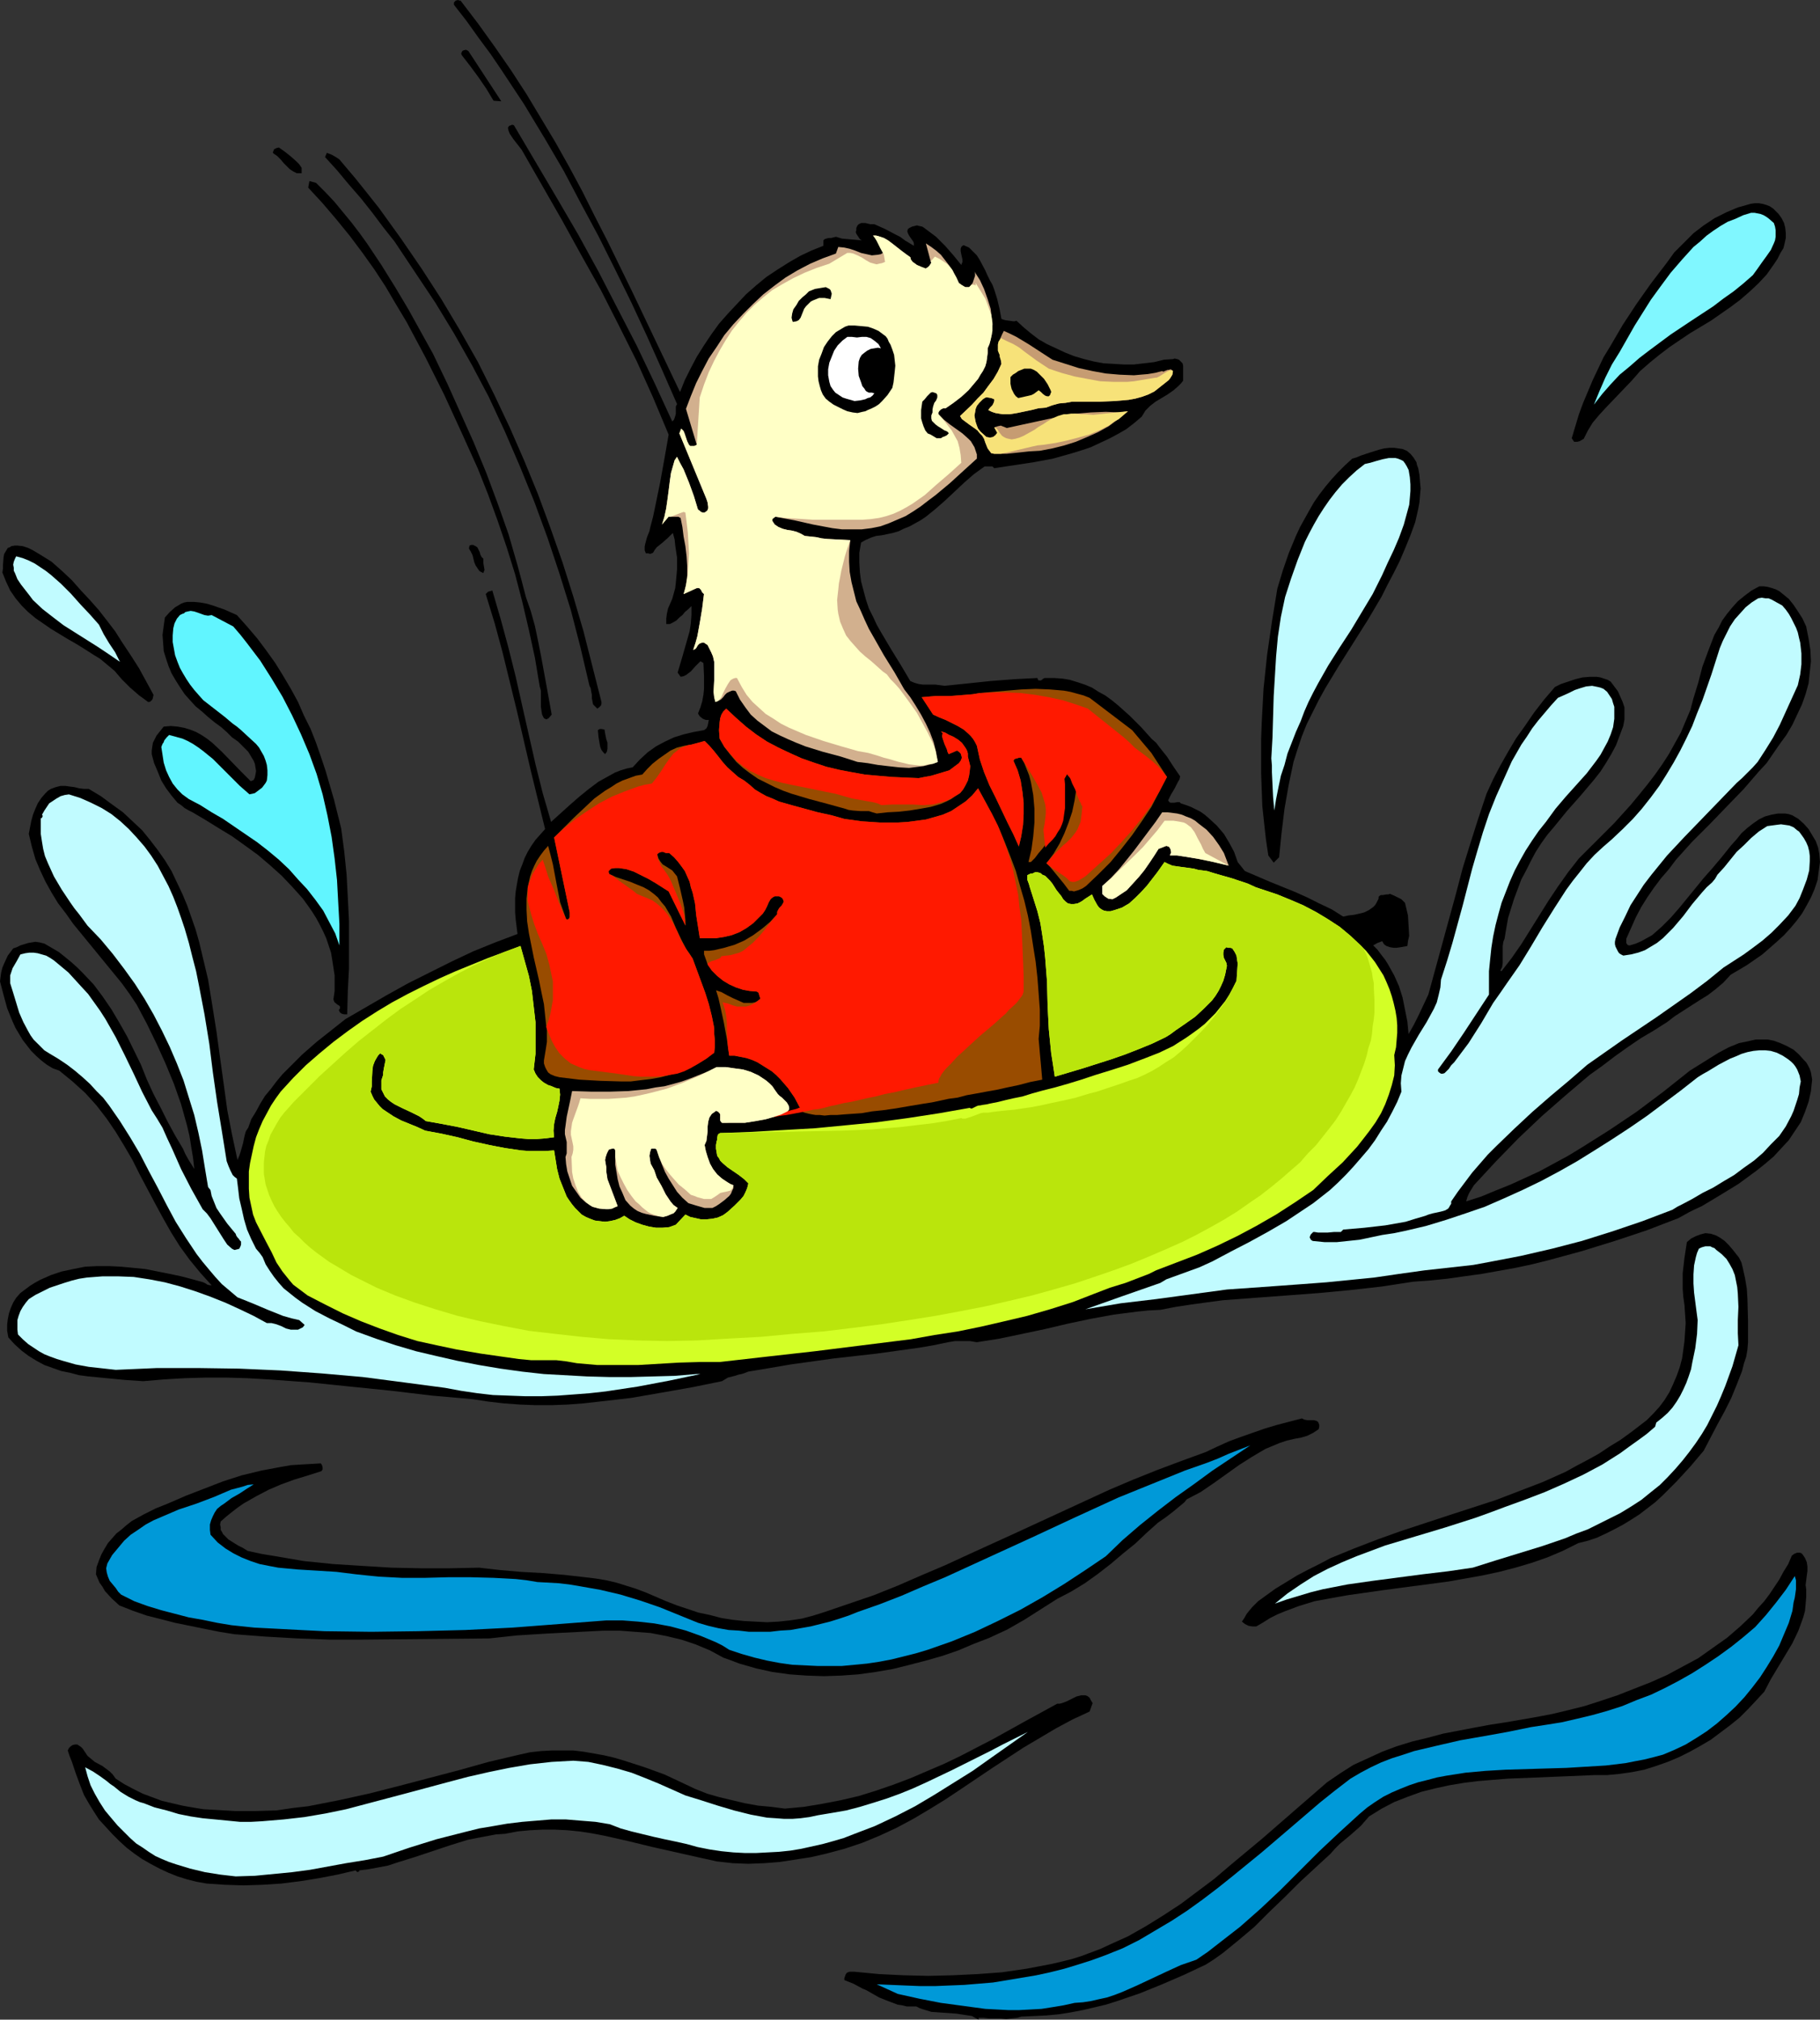 <?xml version="1.0" encoding="UTF-8" standalone="no"?>
<svg
   version="1.0"
   width="129.766mm"
   height="144.017mm"
   id="svg48"
   sodipodi:docname="Duck with Innertube 2.wmf"
   xmlns:inkscape="http://www.inkscape.org/namespaces/inkscape"
   xmlns:sodipodi="http://sodipodi.sourceforge.net/DTD/sodipodi-0.dtd"
   xmlns="http://www.w3.org/2000/svg"
   xmlns:svg="http://www.w3.org/2000/svg">
  <rect width="100%" height="100%" fill="#333333" stroke="none"/>
  <sodipodi:namedview
     id="namedview48"
     pagecolor="#ffffff"
     bordercolor="#000000"
     borderopacity="0.25"
     inkscape:showpageshadow="2"
     inkscape:pageopacity="0.0"
     inkscape:pagecheckerboard="0"
     inkscape:deskcolor="#d1d1d1"
     inkscape:document-units="mm" />
  <defs
     id="defs1">
    <pattern
       id="WMFhbasepattern"
       patternUnits="userSpaceOnUse"
       width="6"
       height="6"
       x="0"
       y="0" />
  </defs>
  <path
     style="fill:#000000;fill-opacity:1;fill-rule:evenodd;stroke:none"
     d="m 124.109,0.162 4.686,6.14 4.525,6.301 4.363,6.301 4.202,6.463 3.878,6.463 3.878,6.463 3.717,6.624 3.555,6.624 3.394,6.786 3.394,6.624 6.626,13.572 12.928,27.143 1.293,-3.231 1.616,-3.231 1.616,-3.07 1.939,-3.07 1.939,-2.908 2.101,-2.908 2.424,-2.747 2.424,-2.585 2.424,-2.585 2.747,-2.423 2.747,-2.262 2.909,-1.939 3.07,-1.939 3.07,-1.777 3.07,-1.454 3.232,-1.293 V 65.757 65.434 64.788 l 0.323,-0.323 0.485,-0.162 0.646,-0.162 h 0.646 l 0.646,-0.162 0.646,-0.162 1.616,0.485 1.778,0.162 1.778,0.162 1.778,0.162 -0.485,-0.323 -0.323,-0.485 -0.323,-0.485 -0.323,-0.485 -0.162,-0.485 0.162,-0.485 v -0.646 l 0.323,-0.646 0.323,-0.323 0.646,-0.323 h 0.485 0.646 l 0.646,0.162 0.646,0.162 h 0.646 0.485 l 1.454,0.646 1.454,0.646 2.747,1.454 1.293,0.646 1.293,0.969 2.424,1.454 v -0.646 l -0.162,-0.485 -0.808,-1.131 -0.323,-0.485 -0.323,-0.646 -0.162,-0.485 0.162,-0.646 0.485,-0.323 0.646,-0.323 0.646,-0.162 0.646,-0.162 0.646,0.162 0.808,0.162 0.485,0.323 0.646,0.485 1.293,0.969 1.293,0.969 2.424,2.423 2.262,2.585 2.101,2.585 0.323,-0.808 v -0.646 l -0.323,-1.454 -0.162,-0.808 v -0.646 l 0.162,-0.485 0.323,-0.323 0.323,-0.162 1.454,0.646 0.97,0.969 1.131,1.131 0.808,1.293 1.454,2.747 0.646,1.454 0.646,1.293 0.646,1.131 0.485,1.293 0.808,2.585 0.646,2.747 0.485,2.585 0.97,0.323 1.131,0.162 1.131,0.162 h 0.323 l 0.485,-0.162 1.939,1.777 1.939,1.616 2.101,1.616 2.262,1.293 2.424,1.131 2.424,1.131 2.424,0.969 2.747,0.808 2.586,0.646 2.586,0.485 2.747,0.162 2.747,0.162 h 2.747 l 2.747,-0.323 2.747,-0.323 2.586,-0.646 2.424,-0.162 0.485,-0.162 0.646,0.162 0.485,0.162 0.485,0.485 0.485,0.485 0.162,0.646 v 0.485 0.646 1.454 1.454 l -0.646,0.808 -0.646,0.646 -1.293,1.131 -1.616,1.131 -1.616,0.969 -1.616,0.969 -1.454,1.131 -1.293,1.293 -0.485,0.808 -0.485,0.808 -2.101,1.777 -2.101,1.616 -2.262,1.293 -2.424,1.293 -2.424,1.131 -2.424,1.131 -2.424,0.808 -2.586,0.808 -5.171,1.454 -5.171,0.969 -5.333,0.808 -5.333,0.808 -0.485,-0.485 h -0.646 -0.808 -0.646 l -2.909,2.1 -2.586,2.262 -2.586,2.423 -2.586,2.424 -2.586,2.262 -2.586,2.1 -1.454,0.969 -2.909,1.616 -1.616,0.646 -1.293,0.646 -1.616,0.485 -3.07,0.646 -1.454,0.162 -1.454,0.485 -1.454,0.646 -1.131,0.646 -0.485,2.747 v 2.747 l 0.162,2.585 0.323,2.424 0.646,2.423 0.646,2.424 0.808,2.423 1.131,2.262 0.97,2.1 1.293,2.262 2.586,4.362 2.586,4.201 2.586,4.362 1.131,0.485 1.131,0.323 1.131,0.162 h 1.131 2.262 l 2.424,0.323 6.302,-0.646 3.07,-0.323 3.07,-0.323 6.302,-0.485 3.07,-0.162 3.232,-0.162 0.162,0.485 0.162,0.162 h 0.323 0.323 l 0.646,-0.485 0.323,-0.162 h 0.323 2.262 l 2.262,0.162 1.939,0.323 2.101,0.646 1.939,0.646 1.939,0.808 1.778,1.131 1.778,0.969 1.778,1.293 1.778,1.454 3.07,2.747 3.07,3.07 2.909,3.231 1.131,0.969 0.97,1.293 1.939,2.423 1.778,2.747 1.778,2.585 -0.162,0.808 -0.485,0.808 -0.808,1.616 -0.97,1.616 -0.808,1.616 0.323,0.485 0.323,0.162 h 0.485 0.485 l 0.97,-0.162 h 0.485 l 0.323,0.323 1.454,0.485 1.293,0.485 1.293,0.646 1.293,0.646 1.131,0.808 1.131,0.969 2.101,1.939 1.939,2.262 1.454,2.423 1.293,2.423 0.97,2.747 1.939,2.424 6.787,2.908 6.787,2.747 3.232,1.454 3.232,1.616 3.394,1.616 3.07,1.939 1.454,-0.323 1.454,-0.162 1.454,-0.323 1.293,-0.323 1.293,-0.646 1.131,-0.808 0.485,-0.485 0.323,-0.485 0.323,-0.646 0.323,-0.646 v -0.485 l 0.323,-0.323 0.323,-0.162 h 0.485 l 0.97,-0.162 h 0.485 l 0.485,-0.162 1.131,0.485 1.293,0.646 0.646,0.323 0.485,0.485 0.485,0.485 0.162,0.646 0.646,2.747 0.162,2.747 0.162,2.747 -0.323,1.454 -0.162,1.293 -1.778,0.323 -1.131,0.162 h -0.808 l -0.97,-0.162 -0.97,-0.323 -0.646,-0.485 -0.485,-0.808 -1.293,0.485 -1.131,0.646 1.131,1.131 0.97,1.293 1.131,1.454 0.808,1.293 1.616,2.908 1.293,2.908 0.97,3.07 0.646,3.231 0.646,3.231 0.323,3.393 1.454,-2.585 1.293,-2.585 1.293,-2.747 1.293,-2.747 3.717,-13.572 3.717,-13.572 1.778,-6.786 2.101,-6.786 2.101,-6.624 2.262,-6.786 1.778,-3.878 1.939,-3.716 2.101,-3.716 2.101,-3.554 2.424,-3.393 2.424,-3.554 2.747,-3.554 2.909,-3.393 1.616,-0.808 1.939,-0.646 1.939,-0.646 1.939,-0.485 1.939,-0.162 h 1.939 l 0.97,0.162 0.97,0.323 0.97,0.323 0.808,0.485 0.97,1.293 0.97,1.293 0.646,1.454 0.646,1.454 0.485,1.454 v 1.616 1.616 l -0.323,1.777 -0.97,2.585 -0.97,2.585 -1.293,2.423 -1.454,2.423 -1.454,2.262 -1.778,2.262 -3.555,4.201 -3.717,4.201 -3.555,4.362 -1.778,2.1 -1.616,2.262 -1.454,2.262 -1.293,2.424 -1.293,2.585 -1.293,2.423 -0.97,2.585 -0.97,2.585 -0.808,2.585 -0.808,2.585 -0.485,2.747 -0.485,2.908 -0.323,0.808 -0.162,1.131 v 2.262 2.262 l -0.162,1.131 -0.485,0.969 0.323,0.162 2.747,-3.554 2.586,-3.716 4.848,-7.755 2.424,-3.878 2.586,-3.878 2.747,-3.878 2.909,-3.716 4.686,-4.685 4.848,-4.847 4.525,-5.009 2.262,-2.747 2.101,-2.585 2.101,-2.747 1.939,-2.747 1.778,-2.747 1.616,-2.908 1.616,-2.908 1.293,-3.07 1.293,-3.07 0.808,-3.07 1.293,-4.201 1.131,-4.362 1.616,-4.362 0.808,-2.1 0.808,-2.1 1.131,-1.939 0.97,-1.939 1.293,-1.777 1.454,-1.777 1.454,-1.616 1.778,-1.454 1.939,-1.454 2.101,-1.131 h 1.131 l 1.131,0.162 1.131,0.323 0.97,0.323 0.97,0.485 0.808,0.646 1.778,1.454 1.293,1.616 1.293,1.939 1.131,1.777 0.97,2.1 0.323,1.616 0.323,1.616 0.485,3.07 0.162,3.07 -0.323,2.908 -0.323,3.07 -0.808,2.908 -0.97,2.747 -1.293,2.747 -1.293,2.747 -1.616,2.747 -1.778,2.423 -1.778,2.585 -1.778,2.585 -2.101,2.262 -4.04,4.685 -4.686,4.847 -4.525,4.685 -4.686,4.685 -4.363,4.847 -1.939,2.585 -2.101,2.423 -1.939,2.585 -1.778,2.585 -1.616,2.585 -1.454,2.747 -1.293,2.908 -1.293,2.908 v 0.485 0.646 l 0.323,0.485 0.323,0.162 h 0.323 l 1.616,-0.485 1.454,-0.646 1.454,-0.808 1.454,-0.808 1.293,-1.131 1.293,-1.131 2.424,-2.423 2.262,-2.585 4.363,-5.332 2.101,-2.585 1.131,-1.293 1.293,-1.454 2.586,-3.07 2.586,-3.231 1.454,-1.616 1.293,-1.616 1.616,-1.454 1.454,-1.131 1.616,-1.131 1.616,-0.808 1.778,-0.485 1.778,-0.323 h 0.97 0.97 l 0.97,0.162 0.97,0.323 1.616,0.969 1.454,1.293 1.293,1.454 0.97,1.616 0.97,1.616 0.646,1.777 0.323,1.777 0.162,2.1 -0.323,2.424 -0.323,2.423 -0.808,2.423 -0.97,2.262 -1.131,2.1 -1.293,2.262 -1.454,1.939 -1.616,1.939 -1.778,1.939 -1.939,1.777 -3.878,3.393 -2.101,1.454 -2.101,1.454 -4.363,2.585 -1.939,2.1 -2.101,1.777 -2.101,1.616 -2.101,1.293 -4.525,2.908 -2.262,1.454 -2.101,1.616 -3.555,2.262 -3.555,2.1 -3.555,2.424 -3.394,2.423 -3.394,2.585 -3.394,2.423 -6.464,5.493 -6.464,5.655 -6.302,5.978 -5.979,6.14 -5.979,6.463 -1.293,2.1 -0.485,1.131 -0.323,1.131 4.04,-1.293 3.878,-1.616 4.04,-1.616 3.878,-1.777 3.878,-1.777 3.878,-2.1 3.878,-2.1 3.717,-2.262 7.434,-4.685 7.434,-5.009 7.11,-5.332 7.11,-5.655 2.586,-1.616 2.586,-1.616 2.586,-1.616 2.747,-1.454 2.747,-1.131 1.616,-0.323 1.454,-0.323 1.454,-0.323 h 1.616 1.616 l 1.616,0.323 1.778,0.646 1.778,0.808 1.778,0.969 1.454,1.293 1.293,1.454 0.646,0.646 0.485,0.808 0.485,0.969 0.323,0.969 0.162,0.969 0.162,0.969 -0.162,1.454 -0.162,1.616 -0.323,1.454 -0.323,1.454 -0.97,2.747 -1.131,2.747 -1.616,2.424 -1.616,2.423 -2.101,2.262 -1.939,2.1 -2.262,1.939 -2.424,1.939 -2.424,1.777 -2.424,1.777 -5.01,3.07 -2.424,1.454 -2.424,1.454 -1.778,0.808 -1.616,0.808 -1.454,0.808 -1.454,0.808 -8.403,3.231 -8.726,2.908 -8.888,2.747 -8.888,2.424 -4.525,1.131 -4.525,0.969 -4.525,0.808 -4.525,0.808 -4.686,0.646 -4.525,0.646 -4.686,0.485 -4.525,0.323 -4.202,0.646 -4.202,0.646 -8.565,0.969 -8.565,0.808 -8.565,0.646 -8.726,0.646 -8.565,0.646 -8.403,1.131 -4.202,0.646 -4.202,0.808 -3.232,0.162 -3.07,0.323 -6.302,0.808 -6.141,1.131 -6.141,1.293 -6.141,1.454 -6.141,1.293 -6.141,1.293 -6.141,0.969 -1.939,-0.323 h -1.939 -1.939 l -1.939,0.323 -3.878,0.808 -3.717,0.646 -11.635,1.616 -11.474,1.293 -11.635,1.616 -5.656,0.969 -5.818,0.969 -0.808,0.323 -0.97,0.323 -0.808,0.162 -0.97,0.323 -1.939,0.485 -0.808,0.485 -0.808,0.485 -7.918,1.616 -8.242,1.454 -8.403,1.454 -8.403,0.969 -4.363,0.485 -4.202,0.323 -4.363,0.162 h -4.363 l -4.202,-0.162 -4.363,-0.323 -4.202,-0.485 -4.202,-0.646 -10.989,-0.969 -10.827,-1.293 -11.15,-1.131 -10.989,-1.131 -11.15,-0.808 -5.656,-0.323 -5.494,-0.162 h -5.656 l -5.656,0.162 -5.494,0.323 -5.656,0.485 -4.848,-0.323 -5.01,-0.485 -5.01,-0.485 -2.424,-0.323 -2.424,-0.646 -2.424,-0.485 -2.262,-0.808 -2.262,-0.808 -2.101,-1.131 -2.101,-1.293 -1.939,-1.454 -1.939,-1.777 -1.616,-1.777 -0.323,-1.777 v -1.616 l 0.162,-1.454 0.323,-1.616 0.485,-1.454 0.646,-1.454 0.808,-1.293 1.131,-1.293 1.293,-0.969 1.293,-0.969 1.293,-0.808 1.454,-0.808 2.909,-1.293 2.909,-0.969 3.07,-0.646 3.232,-0.646 3.232,-0.162 h 3.232 l 3.232,0.162 3.394,0.323 3.232,0.323 3.232,0.646 3.232,0.646 3.07,0.646 3.07,0.808 2.909,0.808 0.646,0.323 0.485,0.323 0.646,0.162 h 0.323 0.162 l -1.616,-1.777 -1.454,-1.616 -2.909,-3.554 -2.586,-3.554 -2.424,-3.878 -2.101,-3.716 -2.101,-3.878 -4.202,-7.917 -1.939,-3.878 -2.262,-3.878 -2.262,-3.716 -2.424,-3.554 -2.747,-3.554 -1.454,-1.616 -1.616,-1.777 -1.616,-1.454 -1.778,-1.616 -1.778,-1.454 -1.778,-1.454 -1.778,-0.646 -1.616,-0.969 -1.454,-1.131 L 9.696,284.518 8.403,283.226 7.272,281.772 6.141,280.318 5.171,278.702 4.202,277.086 3.394,275.309 1.939,271.755 0.97,268.2 0,264.484 l 0.162,-1.293 0.162,-1.131 0.323,-1.293 0.485,-1.131 0.97,-2.1 1.454,-1.939 0.97,-0.323 0.97,-0.485 2.101,-0.646 0.97,-0.162 0.97,-0.162 1.131,0.162 1.293,0.323 1.939,1.131 1.939,1.131 1.616,1.293 1.778,1.454 1.616,1.454 1.454,1.454 2.909,3.07 2.424,3.231 2.424,3.554 2.101,3.554 2.101,3.716 3.717,7.594 1.616,4.039 1.778,3.878 1.939,3.716 1.939,3.878 1.939,3.554 2.101,3.554 0.646,1.454 0.808,1.454 0.808,1.293 0.808,1.293 -0.323,-2.908 -0.485,-2.908 -0.485,-3.07 -0.646,-2.747 -0.808,-2.908 -0.808,-2.908 -1.939,-5.493 -2.262,-5.493 -2.424,-5.332 -2.586,-5.332 -2.747,-5.17 -1.939,-2.908 -2.101,-2.908 -4.363,-5.332 -4.363,-5.332 -4.363,-5.332 -1.939,-2.747 -2.101,-2.747 -1.778,-2.908 -1.616,-2.908 -1.454,-3.07 -1.293,-3.07 -0.97,-3.393 -0.808,-3.393 0.646,-3.393 0.485,-1.777 0.646,-1.616 0.646,-1.454 0.97,-1.454 1.131,-1.293 0.646,-0.646 0.808,-0.485 1.293,-0.485 1.293,-0.323 h 1.293 l 1.131,0.162 1.293,0.162 1.293,0.323 1.293,0.162 h 1.293 l 3.232,1.939 3.07,2.262 2.909,2.1 2.586,2.423 2.586,2.424 2.101,2.585 2.101,2.747 1.939,2.747 1.778,2.908 1.454,3.07 1.454,3.07 1.293,3.07 1.131,3.231 1.131,3.231 0.97,3.393 0.808,3.393 1.616,6.786 1.131,6.947 1.131,7.109 0.97,7.109 0.97,6.947 0.97,7.109 1.293,6.624 1.454,6.786 0.485,-1.131 0.323,-0.969 0.646,-2.262 0.485,-2.262 0.323,-1.131 0.646,-0.969 0.808,-2.262 1.293,-2.1 1.131,-2.1 1.293,-2.1 1.616,-1.939 1.454,-1.939 1.616,-1.939 1.778,-1.777 3.555,-3.554 3.878,-3.393 3.878,-3.07 3.878,-3.07 11.15,-6.463 5.818,-3.231 5.818,-2.908 5.818,-2.908 5.818,-2.747 5.979,-2.424 5.979,-2.262 -0.485,-3.878 -0.162,-1.939 v -1.939 -1.939 l 0.162,-1.777 0.323,-1.939 0.323,-1.777 0.485,-1.939 0.646,-1.616 0.646,-1.777 0.808,-1.616 0.97,-1.616 1.131,-1.616 1.293,-1.454 1.293,-1.454 -1.939,-7.917 -1.939,-7.917 -3.717,-15.995 -1.939,-7.917 -1.939,-7.917 -2.101,-7.755 -2.424,-7.917 0.323,-0.323 0.323,-0.323 0.646,-0.162 0.485,-0.162 2.262,7.755 2.101,7.755 1.939,7.755 1.778,7.917 3.555,15.672 1.939,7.755 2.262,7.755 5.01,-4.524 2.586,-2.262 2.586,-2.1 2.586,-1.939 2.909,-1.616 1.454,-0.808 1.616,-0.646 1.616,-0.485 1.616,-0.323 1.939,-2.1 2.101,-1.939 2.262,-1.616 2.424,-1.293 2.424,-1.131 2.586,-0.808 2.747,-0.646 2.747,-0.485 0.646,-0.485 0.323,-0.646 0.162,-0.808 0.162,-0.808 h -0.808 l -0.808,-0.323 -0.808,-0.646 -0.323,-0.485 -0.162,-0.323 0.646,-1.616 0.485,-1.616 0.323,-1.777 0.162,-1.616 v -3.393 l -0.162,-3.554 -0.808,-0.485 -1.293,1.293 -1.293,1.454 -0.646,0.485 -0.646,0.485 -0.646,0.323 -0.808,0.162 -0.808,-1.131 1.293,-4.362 1.293,-4.524 0.646,-2.262 0.323,-2.1 0.162,-2.262 v -2.423 l -0.808,0.808 -0.97,0.808 -0.646,0.808 -0.808,0.646 -0.808,0.808 -0.808,0.485 -0.97,0.485 h -0.97 v -1.454 l 0.162,-1.293 0.323,-1.454 1.131,-2.585 0.808,-2.908 0.162,-1.454 0.162,-1.777 0.162,-1.777 v -3.231 l -0.485,-3.231 -0.162,-1.616 -0.485,-1.777 -0.646,0.646 -0.646,0.646 -1.454,1.293 -1.616,1.293 -0.485,0.646 -0.485,0.808 -0.323,0.162 -0.485,0.162 -0.485,-0.162 h -0.646 l -0.323,-0.808 v -0.969 l 0.162,-0.808 0.485,-1.777 0.323,-0.808 0.323,-0.808 0.162,-0.808 0.808,-3.07 0.646,-3.07 1.293,-6.301 1.131,-6.301 1.131,-6.463 -2.101,-5.009 -2.101,-5.009 -4.363,-9.694 -4.848,-9.694 -4.848,-9.532 -5.333,-9.532 -5.171,-9.371 -10.827,-18.903 -1.131,-1.454 -1.131,-1.454 -0.97,-1.454 -0.323,-0.808 -0.162,-0.808 0.323,-0.485 0.485,-0.162 0.323,-0.162 0.485,0.162 5.818,9.856 5.818,9.856 5.656,9.694 5.494,10.017 5.171,10.017 5.171,10.017 4.848,10.179 4.686,10.179 0.485,-0.485 0.162,-0.485 0.162,-0.485 0.162,-0.646 v -1.454 -0.485 l 0.323,-0.646 -4.04,-9.209 -4.04,-9.048 -4.202,-9.048 -4.363,-8.886 -4.525,-9.048 -4.686,-8.725 -4.686,-8.886 -5.01,-8.563 -5.656,-9.371 -5.979,-9.048 -3.07,-4.524 -3.232,-4.362 -3.232,-4.524 -3.394,-4.362 V 0.646 L 122.816,0.162 123.462,0 l 0.323,0.162 z"
     id="path1" />
  <path
     style="fill:#000000;fill-opacity:1;fill-rule:evenodd;stroke:none"
     d="m 135.097,27.305 -2.101,-0.162 -1.939,-3.231 -2.101,-3.07 -2.262,-3.07 -2.262,-2.908 -0.162,-0.485 0.162,-0.323 0.162,-0.323 0.323,-0.162 0.646,-0.162 0.646,0.323 z"
     id="path2" />
  <path
     style="fill:#000000;fill-opacity:1;fill-rule:evenodd;stroke:none"
     d="m 81.285,45.239 v 1.454 H 80.638 79.992 l -0.97,-0.485 -0.97,-0.646 -0.808,-0.808 -0.808,-0.808 -0.808,-0.969 -0.97,-0.969 -0.97,-0.646 -0.162,-0.323 0.162,-0.323 0.162,-0.485 0.646,-0.323 0.646,-0.162 1.616,1.131 1.616,1.293 1.454,1.293 0.808,0.808 z"
     id="path3" />
  <path
     style="fill:#000000;fill-opacity:1;fill-rule:evenodd;stroke:none"
     d="m 95.829,48.147 3.232,4.039 3.07,3.878 5.818,8.078 5.656,8.24 5.333,8.24 5.01,8.401 4.848,8.563 4.363,8.725 4.202,8.886 3.878,8.886 3.717,9.048 3.394,9.209 3.232,9.209 2.909,9.209 2.747,9.371 2.424,9.532 2.424,9.532 v 0.485 l -0.162,0.485 -0.485,0.485 -0.485,0.323 -0.646,-0.646 -0.485,-0.485 -0.162,-0.808 -0.162,-0.808 v -0.969 l -0.162,-0.808 -0.162,-0.969 -0.323,-0.646 -2.424,-10.34 -1.293,-5.009 -1.293,-5.009 -3.07,-9.856 -3.232,-9.694 -3.555,-9.694 -3.878,-9.532 -4.04,-9.371 -4.363,-9.371 -4.525,-8.563 -4.848,-8.563 -5.01,-8.24 -5.494,-8.24 -5.494,-8.24 -3.07,-3.878 -2.909,-3.878 -3.07,-3.878 -3.232,-3.716 -3.232,-3.878 -3.232,-3.554 0.485,-1.131 1.293,0.485 1.131,0.646 0.97,0.646 0.808,0.969 1.778,2.1 z"
     id="path4" />
  <path
     style="fill:#000000;fill-opacity:1;fill-rule:evenodd;stroke:none"
     d="m 85.163,49.278 2.586,2.585 2.424,2.585 2.262,2.747 2.262,2.747 2.101,2.747 2.101,2.908 3.878,5.816 3.717,5.978 3.555,5.978 6.626,11.956 3.878,8.078 3.555,7.917 3.555,7.917 3.394,8.24 3.07,8.24 2.909,8.24 2.424,8.401 1.131,4.201 1.131,4.362 1.293,3.716 1.131,4.039 0.808,3.878 0.808,4.039 1.454,7.917 1.454,8.078 -0.808,0.969 -0.323,0.162 -0.323,0.162 -0.323,-0.162 -0.323,-0.162 -0.485,-0.969 -0.162,-0.969 -0.162,-1.131 v -3.231 -1.131 l -0.323,-1.131 -1.293,-7.755 -1.616,-7.432 -1.778,-7.594 -1.939,-7.432 -2.262,-7.27 -2.424,-7.109 -2.586,-7.109 -2.747,-6.947 -4.525,-10.017 -4.525,-9.856 -5.01,-10.017 -2.586,-4.847 -2.586,-4.847 -2.909,-4.847 -2.747,-4.685 -3.07,-4.685 -3.232,-4.524 -3.394,-4.524 -3.555,-4.362 -3.717,-4.362 -3.878,-4.201 0.323,-1.777 z"
     id="path5" />
  <path
     style="fill:#000000;fill-opacity:1;fill-rule:evenodd;stroke:none"
     d="m 479.305,57.679 0.808,1.131 0.646,1.293 0.323,1.293 0.162,1.454 v 1.293 l -0.323,1.454 -0.323,1.293 -0.808,1.293 -0.808,1.616 -0.97,1.454 -1.939,2.747 -2.262,2.423 -2.424,2.262 -2.424,2.1 -2.586,1.939 -5.333,3.716 -5.656,3.393 -5.494,3.716 -2.747,2.1 -2.586,2.1 -2.586,2.262 -2.262,2.585 -3.555,3.716 -3.555,3.716 -1.778,1.939 -1.616,1.939 -1.293,2.1 -1.131,2.262 -1.131,0.646 -0.646,0.162 h -0.808 l -0.646,-0.969 0.97,-3.231 0.97,-3.231 1.131,-3.07 1.293,-3.07 1.293,-3.07 1.454,-3.07 1.454,-3.07 1.778,-2.908 3.394,-5.816 3.717,-5.655 3.878,-5.493 4.202,-5.493 2.101,-2.908 2.586,-2.585 2.586,-2.585 2.747,-2.1 2.909,-1.939 3.232,-1.616 3.07,-1.293 1.778,-0.485 1.616,-0.485 1.131,-0.162 h 1.131 l 0.97,0.162 1.131,0.323 0.808,0.323 0.97,0.646 0.646,0.646 z"
     id="path6" />
  <path
     style="fill:#80f7ff;fill-opacity:1;fill-rule:evenodd;stroke:none"
     d="m 478.012,60.103 0.323,0.969 0.162,0.969 v 0.808 0.969 l -0.162,0.969 -0.323,0.808 -0.808,1.777 -1.131,1.616 -1.293,1.777 -1.131,1.616 -1.293,1.777 -2.586,2.262 -2.586,2.1 -2.747,1.939 -2.747,2.1 -5.656,3.716 -5.818,3.878 -5.656,4.201 -2.747,2.1 -2.586,2.262 -2.747,2.262 -2.424,2.585 -2.262,2.585 -2.262,2.908 1.454,-3.554 1.616,-3.716 1.778,-3.554 2.101,-3.393 4.04,-7.109 4.363,-6.947 2.586,-3.554 2.747,-3.716 3.07,-3.554 3.07,-3.393 1.778,-1.454 1.778,-1.616 1.778,-1.293 1.939,-1.293 1.939,-1.131 2.101,-0.808 2.101,-0.969 2.101,-0.646 h 0.97 l 0.808,0.162 0.808,0.162 0.808,0.323 0.808,0.485 0.646,0.485 z"
     id="path7" />
  <path
     style="fill:#d2b08e;fill-opacity:1;fill-rule:evenodd;stroke:none"
     d="m 245.309,69.312 0.162,0.646 0.485,0.646 0.485,0.323 0.646,0.485 1.131,0.485 1.293,0.485 0.162,-0.162 0.323,-0.162 0.485,-0.485 0.323,-0.485 0.162,-0.323 -0.162,-0.323 -1.293,-4.847 1.454,0.969 1.293,0.969 1.293,1.131 1.131,1.454 1.131,1.454 0.97,1.454 0.808,1.616 0.808,1.616 0.646,0.485 0.808,0.485 0.323,0.162 h 0.485 0.485 l 0.323,-0.323 0.646,-0.808 0.323,-0.969 0.323,-0.969 v -0.646 l -0.162,-0.485 1.454,2.262 1.131,2.423 0.97,2.747 0.808,2.585 0.323,2.747 0.162,1.454 -0.162,1.293 v 1.454 l -0.323,1.293 -0.323,1.293 -0.485,1.131 v 1.293 l -0.162,1.293 -0.162,1.131 -0.323,1.131 -0.646,1.293 -0.646,0.969 -0.646,1.131 -0.808,0.969 -1.778,2.1 -1.939,1.777 -2.101,1.616 -2.101,1.454 h -0.646 l -0.646,0.323 -0.485,0.485 -0.162,0.323 v 0.485 l 1.454,1.454 1.616,1.293 3.394,2.423 1.616,1.454 0.646,0.646 0.485,0.808 0.485,0.808 0.323,0.969 0.323,0.969 v 1.131 l -3.555,3.231 -3.717,3.393 -3.878,3.231 -1.939,1.454 -2.101,1.616 -1.939,1.293 -2.101,1.293 -2.262,0.969 -2.262,0.969 -2.262,0.808 -2.424,0.485 -2.586,0.323 h -2.586 -2.747 l -2.586,-0.323 -2.586,-0.485 -2.586,-0.485 -5.01,-1.131 -5.171,-0.969 -0.646,0.485 -0.162,0.162 v 0.485 l 0.323,0.485 0.323,0.485 0.97,0.646 1.131,0.485 1.293,0.323 1.131,0.162 1.293,0.323 1.131,0.485 1.131,0.646 3.07,0.323 1.454,0.323 1.454,0.162 3.07,0.162 3.232,0.162 -0.323,2.908 v 2.908 l 0.162,2.747 0.485,2.747 0.646,2.585 0.646,2.585 1.131,2.423 1.131,2.585 1.131,2.423 1.293,2.262 2.747,4.847 2.909,4.685 2.586,4.524 1.616,2.1 1.454,2.262 1.454,2.423 1.293,2.424 1.131,2.423 0.97,2.585 0.646,2.585 0.485,2.747 -1.293,0.485 -1.293,0.323 -1.293,0.323 -1.293,0.162 -2.586,0.323 -2.747,-0.162 -2.909,-0.323 -2.747,-0.323 -2.747,-0.485 -2.747,-0.323 -4.525,-1.454 -4.848,-1.293 -4.686,-1.454 -2.424,-0.969 -2.262,-0.969 -2.101,-0.969 -2.262,-1.131 -1.939,-1.454 -1.939,-1.454 -1.778,-1.616 -1.454,-1.939 -1.454,-2.1 -1.131,-2.262 -0.485,-0.162 h -0.485 l -0.808,0.323 -0.646,0.323 -0.485,0.485 -0.485,0.646 -0.646,0.646 -0.646,0.323 -0.808,0.323 -0.323,-1.293 -0.162,-1.454 0.162,-3.07 v -3.231 -1.777 l -0.323,-1.454 -0.485,-1.131 -0.485,-0.969 -0.485,-0.969 -0.485,-0.323 -0.485,-0.323 h -0.485 l -0.485,0.162 -0.323,0.162 -0.323,0.323 -0.485,0.808 -0.323,0.323 -0.485,0.162 0.646,-1.939 0.485,-1.777 0.646,-3.554 0.646,-3.878 0.485,-3.878 -0.485,-0.485 -0.323,-0.646 -0.485,-0.485 h -0.323 -0.323 v 0 l -3.555,1.616 0.323,-1.131 0.323,-1.293 0.323,-2.585 v -2.585 l -0.162,-2.585 -0.323,-2.747 -0.485,-2.585 -0.323,-2.585 -0.485,-2.424 -0.323,-0.162 -0.323,-0.162 h -0.808 -0.97 -0.808 l -1.778,2.1 0.646,-2.1 0.485,-2.262 0.323,-2.262 0.323,-2.423 0.323,-2.585 0.323,-2.262 0.646,-2.262 0.323,-1.131 0.646,-0.969 0.808,1.616 0.97,1.777 1.454,3.554 1.293,3.554 1.131,3.716 0.485,0.323 0.323,0.323 0.485,0.162 h 0.485 l 0.485,-0.323 0.323,-0.323 0.162,-0.485 v -0.485 l -0.162,-1.131 -0.323,-0.969 -7.272,-17.611 0.485,-1.293 0.323,0.323 0.323,0.323 0.323,0.808 0.323,0.969 0.323,0.969 0.323,0.646 0.162,0.323 0.323,0.323 h 0.323 0.323 0.485 l 0.646,-0.323 -2.909,-9.694 1.293,-3.393 1.454,-3.554 1.616,-3.231 1.778,-3.393 2.101,-3.07 2.101,-3.231 2.424,-2.908 2.586,-2.747 2.747,-2.747 2.747,-2.585 2.909,-2.262 3.07,-2.262 3.232,-1.939 3.394,-1.777 3.394,-1.454 3.555,-1.293 0.646,-1.777 1.616,0.162 1.454,0.323 1.454,0.485 1.616,0.646 1.454,0.323 1.454,0.323 1.616,-0.162 0.808,-0.162 0.808,-0.485 -0.162,-0.808 -0.162,-0.646 -0.323,-0.485 -0.485,-0.485 -0.808,-0.969 -0.97,-1.131 h 0.808 l 0.646,0.162 1.454,0.485 1.131,0.646 1.293,0.969 2.262,1.777 1.293,0.969 z"
     id="path8" />
  <path
     style="fill:#ffffc6;fill-opacity:1;fill-rule:evenodd;stroke:none"
     d="m 245.309,69.312 0.162,0.646 0.485,0.646 0.485,0.323 0.646,0.485 1.131,0.485 1.293,0.485 0.162,-0.162 0.323,-0.162 0.485,-0.485 0.323,-0.485 0.162,-0.323 -0.162,-0.323 1.131,-1.293 1.293,0.646 0.97,0.646 0.97,0.646 0.808,0.808 0.646,0.808 0.485,0.969 0.646,1.131 0.646,1.454 0.646,0.485 0.808,0.485 0.323,0.162 h 0.485 0.485 l 0.323,-0.323 0.323,-0.323 h 0.323 0.485 l 0.162,0.162 h 0.162 v -0.162 -0.485 l 1.293,2.1 1.293,2.1 0.808,2.1 0.808,2.262 0.323,2.1 v 1.131 1.131 l -0.485,2.423 -0.323,1.131 -0.485,1.131 v 1.293 l -0.162,1.293 -0.162,1.131 -0.323,1.131 -0.646,1.293 -0.646,0.969 -0.646,1.131 -0.808,0.969 -1.778,2.1 -1.939,1.777 -2.101,1.616 -2.101,1.454 h -0.646 l -0.646,0.323 -0.485,0.485 -0.162,0.323 v 0.485 l 1.293,1.454 1.131,1.454 1.131,1.454 0.808,1.454 0.808,1.454 0.485,1.777 0.323,1.939 0.162,2.1 -1.778,1.616 -1.616,1.454 -3.394,2.908 -3.07,2.747 -1.616,1.131 -1.616,1.131 -1.616,0.969 -1.778,0.969 -1.778,0.808 -1.939,0.646 -1.939,0.485 -2.262,0.323 -2.262,0.162 h -2.586 -5.333 -5.333 l -5.01,-0.323 -2.586,-0.162 -2.586,-0.323 -0.646,0.485 -0.162,0.162 v 0.485 l 0.323,0.485 0.323,0.485 0.97,0.646 1.131,0.485 1.293,0.323 1.131,0.162 1.293,0.323 1.131,0.485 1.131,0.646 3.07,0.323 1.454,0.323 1.454,0.162 3.07,0.162 3.232,0.162 -0.808,2.262 -0.646,2.1 -0.485,1.939 -0.485,1.939 -0.323,1.777 -0.323,1.616 -0.162,1.616 -0.162,1.454 -0.162,1.454 0.162,2.585 0.162,1.131 0.485,2.1 0.808,1.939 0.808,1.777 1.131,1.454 1.293,1.454 1.293,1.454 1.454,1.293 1.616,1.293 1.454,1.293 1.616,1.454 1.131,0.808 0.97,1.293 1.131,1.131 1.293,1.454 2.262,3.07 2.424,3.393 1.939,3.554 0.97,1.777 0.808,1.616 0.808,1.777 0.485,1.454 0.323,1.616 0.323,1.454 -1.293,0.485 -1.293,0.162 -1.293,0.323 h -1.131 l -1.454,-0.162 -1.293,-0.162 -2.747,-0.646 -2.747,-0.808 -1.293,-0.323 -1.454,-0.485 -2.747,-0.808 -2.747,-0.485 -4.525,-1.293 -4.848,-1.454 -4.686,-1.616 -2.262,-0.969 -2.262,-0.969 -2.262,-1.131 -1.939,-1.293 -2.101,-1.293 -1.778,-1.616 -1.778,-1.616 -1.616,-1.939 -1.293,-2.1 -1.293,-2.423 h -0.485 l -0.485,0.162 -0.323,0.162 -0.485,0.323 -0.646,0.969 -0.646,1.131 -0.646,1.293 -0.485,1.131 -0.808,0.969 -0.323,0.162 -0.485,0.162 -0.323,-1.293 -0.162,-1.454 0.162,-3.07 v -3.231 -1.777 l -0.323,-1.454 -0.485,-1.131 -0.485,-0.969 -0.485,-0.969 -0.485,-0.323 -0.485,-0.323 h -0.485 l -0.485,0.162 -0.323,0.162 -0.323,0.323 -0.485,0.808 -0.323,0.323 -0.485,0.162 0.646,-1.939 0.485,-1.777 0.646,-3.554 0.646,-3.878 0.485,-3.878 -0.485,-0.485 -0.323,-0.646 -0.485,-0.485 h -0.323 -0.323 v 0 l -3.555,1.616 0.323,-1.131 0.323,-1.293 0.485,-2.747 0.162,-2.908 0.162,-2.908 -0.162,-2.908 -0.162,-2.747 -0.323,-2.747 -0.323,-2.585 -0.485,-0.162 -0.485,0.162 -1.293,0.485 -1.293,0.485 -0.485,0.162 h -0.485 l -1.778,2.1 0.646,-2.1 0.485,-2.262 0.323,-2.262 0.323,-2.423 0.323,-2.585 0.323,-2.262 0.646,-2.262 0.323,-1.131 0.646,-0.969 0.808,1.616 0.97,1.777 1.454,3.554 1.293,3.554 1.131,3.716 0.485,0.323 0.323,0.323 0.485,0.162 h 0.485 l 0.485,-0.323 0.323,-0.323 0.162,-0.485 v -0.485 l -0.162,-1.131 -0.323,-0.969 -7.272,-17.611 0.485,-1.293 0.323,0.323 0.323,0.323 0.323,0.808 0.323,0.969 0.323,0.969 0.323,0.646 0.162,0.323 0.323,0.323 h 0.323 0.323 0.485 l 0.646,-0.323 0.808,-12.764 1.131,-3.393 1.293,-3.393 1.454,-3.07 1.454,-2.747 1.616,-2.747 1.778,-2.747 1.939,-2.423 1.939,-2.262 2.101,-2.1 2.424,-2.1 2.424,-1.939 2.747,-1.616 2.909,-1.616 3.07,-1.454 3.232,-1.293 3.394,-1.131 4.848,-2.908 h 0.808 l 0.808,0.162 1.131,0.485 1.293,0.646 0.97,0.646 1.131,0.646 1.131,0.323 0.646,0.162 0.646,-0.162 0.808,-0.162 0.808,-0.323 -0.162,-0.969 -0.162,-0.969 -0.97,-1.777 -0.485,-0.969 -0.485,-0.969 -0.485,-0.808 -0.485,-0.646 h 0.808 l 0.646,0.162 1.454,0.485 1.131,0.646 1.293,0.969 2.262,1.777 1.293,0.969 z"
     id="path9" />
  <path
     style="fill:#000000;fill-opacity:1;fill-rule:evenodd;stroke:none"
     d="m 224.139,79.167 -0.323,1.454 -0.808,-0.162 -0.808,-0.162 h -0.646 -0.808 l -0.808,0.323 -0.808,0.323 -0.646,0.323 -0.646,0.646 -0.646,0.646 -0.485,0.646 -0.323,0.808 -0.646,1.616 -0.485,0.646 -0.646,0.323 -0.97,0.162 -0.162,-0.485 -0.162,-0.646 0.162,-1.131 0.323,-1.131 0.808,-1.131 0.646,-1.131 0.97,-0.969 0.97,-0.808 0.808,-0.808 0.808,-0.323 0.808,-0.323 1.939,-0.323 0.97,-0.162 0.646,0.323 0.323,0.162 0.323,0.323 0.162,0.485 z"
     id="path10" />
  <path
     style="fill:#000000;fill-opacity:1;fill-rule:evenodd;stroke:none"
     d="m 239.976,92.901 0.485,1.293 0.485,1.454 0.162,1.454 0.162,1.454 -0.162,1.616 -0.162,1.454 -0.162,1.454 -0.323,1.454 -1.293,1.939 -1.454,1.616 -0.808,0.808 -0.97,0.646 -0.97,0.485 -1.131,0.485 -0.646,0.323 -0.808,0.162 -1.293,0.323 -1.293,-0.162 -1.454,-0.323 -1.131,-0.485 -1.293,-0.646 -1.293,-0.646 -1.131,-0.808 -0.97,-0.808 -0.808,-1.131 -0.485,-1.131 -0.323,-1.131 -0.323,-1.293 -0.162,-1.293 v -2.747 l 0.323,-1.777 0.646,-1.616 0.646,-1.777 0.97,-1.454 1.131,-1.454 1.131,-1.131 1.616,-0.969 0.808,-0.485 0.97,-0.323 h 1.616 l 1.778,0.162 1.778,0.162 1.454,0.485 1.454,0.646 1.293,0.969 0.646,0.485 0.485,0.646 0.323,0.808 z"
     id="path11" />
  <path
     style="fill:#c69c72;fill-opacity:1;fill-rule:evenodd;stroke:none"
     d="m 283.608,96.94 3.555,1.131 3.555,1.131 3.717,0.808 3.555,0.646 3.717,0.323 3.878,0.162 1.778,-0.162 1.939,-0.162 1.939,-0.323 1.939,-0.485 0.323,0.162 0.323,-0.162 0.808,-0.323 h 0.323 l 0.485,-0.162 0.323,0.162 0.323,0.323 -0.162,0.969 -0.485,0.808 -0.485,0.646 -0.808,0.646 -3.07,2.423 -1.616,0.808 -1.778,0.646 -1.778,0.485 -1.778,0.323 -1.778,0.162 -1.939,0.162 -3.878,0.162 h -3.878 -3.717 l -1.778,0.323 -1.778,0.162 -1.778,0.485 -1.778,0.646 -1.939,0.162 -1.939,0.485 -3.878,0.808 -1.939,0.323 h -1.939 l -0.97,-0.162 -0.97,-0.162 -0.97,-0.323 -0.97,-0.485 0.485,-0.646 0.646,-0.646 0.323,-0.646 0.162,-0.485 v -0.485 l -0.808,-0.323 -0.97,-0.162 h -0.485 l -0.323,0.162 -0.485,0.323 -0.323,0.323 -0.646,0.646 -0.646,0.808 -0.323,0.808 -0.162,0.969 -0.162,0.808 0.162,0.969 0.162,0.808 0.323,0.969 0.323,0.808 0.646,0.808 1.616,1.454 0.97,0.162 0.808,-0.162 0.646,-0.485 0.485,-0.646 -0.808,-1.454 0.97,-0.323 0.808,-0.162 0.808,0.323 0.808,0.323 7.434,-1.616 3.717,-0.808 3.878,-0.808 3.717,-0.646 3.878,-0.323 4.04,-0.162 3.878,0.162 2.101,-0.323 -2.586,2.1 -2.586,1.939 -2.909,1.616 -2.909,1.293 -3.07,1.293 -3.07,0.969 -3.232,0.808 -3.394,0.646 -2.909,0.162 -2.909,0.323 -3.07,0.323 h -1.616 -1.778 l -0.808,-0.162 -0.485,-0.646 -0.485,-0.646 -0.323,-0.808 -0.323,-0.808 -0.323,-0.969 -0.485,-0.808 -0.646,-0.646 -0.646,-0.808 -0.646,-0.485 -1.616,-1.131 -1.293,-0.969 -0.646,-0.485 -0.485,-0.808 3.232,-3.07 1.454,-1.616 1.616,-1.616 1.293,-1.777 1.454,-1.939 1.131,-1.939 0.97,-2.1 -0.323,-2.262 -0.162,-2.262 v -1.131 l 0.162,-1.131 0.485,-1.131 0.485,-0.969 1.778,0.808 1.616,0.808 3.232,1.939 3.232,2.1 z"
     id="path12" />
  <path
     style="fill:#f7e279;fill-opacity:1;fill-rule:evenodd;stroke:none"
     d="m 282.638,99.363 3.394,1.131 3.555,0.969 3.394,0.646 3.555,0.646 3.555,0.162 h 3.717 l 1.778,-0.162 1.939,-0.323 1.939,-0.323 1.939,-0.323 h 0.323 l 0.646,-0.323 1.293,-0.808 0.808,-0.485 0.646,-0.323 h 0.485 0.323 l 0.162,0.162 -0.162,0.969 -0.485,0.808 -0.485,0.646 -0.808,0.646 -3.07,2.423 -1.616,0.808 -1.778,0.646 -1.778,0.485 -1.778,0.323 -1.778,0.162 -1.939,0.162 -3.878,0.162 h -3.878 -3.717 l -1.778,0.323 -1.778,0.162 -1.778,0.485 -1.778,0.646 -1.939,0.162 -1.939,0.485 -3.878,0.808 -1.939,0.323 h -1.939 l -0.97,-0.162 -0.97,-0.162 -0.97,-0.323 -0.97,-0.485 0.485,-0.646 0.646,-0.646 0.323,-0.646 0.162,-0.485 v -0.485 l -0.808,-0.323 -0.97,-0.162 h -0.485 l -0.323,0.162 -0.485,0.323 -0.323,0.323 -0.646,0.646 -0.646,0.808 -0.323,0.808 -0.162,0.969 -0.162,0.808 0.162,0.969 0.162,0.808 0.323,0.969 0.323,0.808 0.646,0.808 1.616,1.454 0.97,0.162 0.808,-0.162 0.646,-0.485 0.485,-0.646 -0.808,-1.454 h 0.323 l 0.162,0.162 0.485,0.485 0.162,0.323 0.323,0.485 0.646,0.808 0.485,0.323 0.646,0.323 0.646,0.162 0.808,0.162 0.97,-0.162 1.131,-0.323 1.131,-0.485 1.454,-0.808 1.454,-0.808 1.131,-0.808 1.131,-0.646 0.97,-0.646 0.808,-0.485 0.808,-0.485 1.454,-0.646 1.616,-0.485 h 0.808 l 1.131,-0.162 h 1.131 l 1.454,0.162 h 1.454 l 1.939,0.162 9.373,-0.969 -1.293,1.131 -1.131,0.969 -1.454,0.808 -1.293,0.969 -2.586,1.293 -2.747,1.131 -2.909,0.808 -3.07,0.808 -3.07,0.646 -3.232,0.485 -1.616,0.162 -1.454,0.323 -3.394,0.808 -3.394,0.808 -1.616,0.323 h -1.778 l -0.808,-0.162 -0.485,-0.646 -0.485,-0.646 -0.323,-0.808 -0.323,-0.808 -0.323,-0.969 -0.485,-0.808 -0.646,-0.646 -0.646,-0.808 -0.646,-0.485 -1.616,-1.131 -1.293,-0.969 -0.646,-0.485 -0.485,-0.808 3.232,-3.07 1.454,-1.616 1.616,-1.616 1.293,-1.777 1.454,-1.939 1.131,-1.939 0.97,-2.1 -0.162,-0.969 -0.323,-0.969 v -0.485 l -0.162,-0.323 -0.323,-0.808 v -0.808 -0.808 l 0.162,-0.808 0.646,-0.969 1.616,0.808 1.778,0.808 1.616,0.969 1.454,1.131 3.07,2.262 z"
     id="path13" />
  <path
     style="fill:#ffffff;fill-opacity:1;fill-rule:evenodd;stroke:none"
     d="m 237.39,93.87 -0.808,-0.162 -0.97,0.162 -0.97,0.162 -0.97,0.485 -0.646,0.485 -0.808,0.646 -0.485,0.808 -0.323,0.969 -0.162,1.939 0.162,1.939 0.646,1.777 0.323,0.969 0.646,0.808 0.162,0.323 0.323,0.323 0.646,0.323 h 0.323 0.485 l 0.646,0.162 -0.485,0.646 -0.646,0.485 -0.646,0.162 -0.646,0.323 -1.454,0.323 -1.454,0.162 -2.262,-0.646 -0.97,-0.323 -0.97,-0.646 -0.97,-0.646 -0.646,-0.808 -0.646,-0.969 -0.323,-1.131 -0.323,-1.777 v -1.616 l 0.323,-1.777 0.646,-1.616 0.646,-1.616 0.97,-1.454 1.293,-1.293 1.293,-0.969 h 1.293 l 1.293,0.162 1.293,-0.162 h 1.293 l 1.131,0.323 1.131,0.808 0.97,0.808 z"
     id="path14" />
  <path
     style="fill:#000000;fill-opacity:1;fill-rule:evenodd;stroke:none"
     d="m 237.229,99.525 -0.162,0.323 v 0.162 0.646 l -0.162,0.646 -0.162,0.162 -0.162,0.162 -0.323,0.162 h -0.323 -0.162 l -0.323,-0.323 -0.323,-0.485 v -0.485 l -0.162,-0.485 0.162,-0.646 0.323,-0.323 0.323,-0.162 0.485,-0.162 h 0.323 l 0.485,0.323 z"
     id="path15" />
  <path
     style="fill:#000000;fill-opacity:1;fill-rule:evenodd;stroke:none"
     d="m 283.123,105.18 0.162,0.485 -0.162,0.323 -0.162,0.485 -0.323,0.323 h -0.485 l -0.485,-0.162 -0.646,-0.485 -0.485,-0.485 -0.646,-0.485 -0.646,0.485 -0.646,0.485 -0.646,0.323 -0.646,0.162 -1.454,0.323 -1.454,0.323 -0.646,-0.485 -0.485,-0.646 -0.323,-0.646 -0.323,-0.646 -0.162,-0.646 -0.162,-0.808 v -1.777 l 0.646,-0.646 0.808,-0.485 0.646,-0.485 0.808,-0.323 0.808,-0.323 h 0.808 0.97 l 0.808,0.323 0.808,0.485 0.646,0.646 1.293,1.293 0.97,1.454 z"
     id="path16" />
  <path
     style="fill:#000000;fill-opacity:1;fill-rule:evenodd;stroke:none"
     d="m 277.79,102.918 -0.646,0.323 -0.323,0.162 -0.323,0.323 -0.323,0.162 h -0.323 l -0.323,-0.162 -0.323,-0.162 v -0.485 l 0.323,-0.485 0.323,-0.162 0.485,-0.162 h 0.485 l 0.485,0.162 0.323,0.162 z"
     id="path17" />
  <path
     style="fill:#000000;fill-opacity:1;fill-rule:evenodd;stroke:none"
     d="m 251.288,111.158 -0.323,0.808 v 0.808 l 0.162,0.646 0.485,0.485 0.485,0.485 0.646,0.485 1.293,0.808 0.485,0.323 0.485,0.162 0.485,0.323 0.162,0.323 -0.162,0.162 -0.323,0.323 -0.646,0.323 -0.485,0.162 -0.485,0.323 h -0.646 -0.485 l -0.808,-0.485 -0.808,-0.485 -0.808,-0.323 -0.646,-0.808 -0.485,-1.131 -0.323,-0.969 -0.323,-1.131 v -1.131 -1.131 l 0.162,-1.131 0.162,-1.131 0.646,-0.646 0.646,-0.808 0.646,-0.646 0.323,-0.323 0.485,-0.162 0.485,0.162 0.485,0.162 0.162,0.162 0.162,0.323 v 0.646 l -0.323,0.808 -0.485,0.646 -0.323,0.969 -0.162,0.808 v 0.485 z"
     id="path18" />
  <path
     style="fill:#000000;fill-opacity:1;fill-rule:evenodd;stroke:none"
     d="m 382.184,126.183 0.323,1.777 0.162,1.939 0.162,1.777 -0.162,1.777 -0.162,1.939 -0.323,1.777 -0.808,3.554 -1.293,3.554 -1.454,3.554 -1.454,3.393 -1.616,3.231 -1.616,3.07 -1.616,3.231 -3.717,6.301 -3.878,6.14 -3.878,6.14 -3.717,6.14 -1.778,3.231 -1.616,3.231 -1.616,3.231 -1.293,3.231 -1.131,3.393 -1.131,3.554 -1.293,6.14 -1.131,6.463 -0.808,6.624 -0.646,6.463 -1.454,1.454 -1.454,-1.939 -0.646,-4.362 -0.485,-4.362 -0.485,-4.524 -0.162,-4.362 -0.162,-4.524 v -4.524 -4.685 l 0.162,-4.524 0.485,-9.048 0.97,-9.209 1.293,-8.886 1.454,-8.886 1.454,-4.847 1.616,-4.685 1.939,-4.685 1.131,-2.423 2.424,-4.362 1.293,-2.262 1.454,-2.1 1.616,-2.1 1.616,-1.939 1.778,-1.939 1.939,-1.939 1.939,-1.777 1.131,-0.323 1.131,-0.485 2.424,-0.808 2.586,-0.808 1.293,-0.323 1.454,-0.162 h 1.293 l 1.131,0.162 1.131,0.162 1.131,0.485 0.97,0.808 0.808,0.969 0.808,1.293 0.162,0.808 z"
     id="path19" />
  <path
     style="fill:#c1fbff;fill-opacity:1;fill-rule:evenodd;stroke:none"
     d="m 379.598,126.668 0.323,1.939 0.162,1.939 v 1.777 l -0.162,1.939 -0.162,1.777 -0.485,1.777 -0.97,3.554 -1.293,3.554 -1.454,3.393 -1.616,3.393 -1.454,3.231 -1.293,2.585 -1.293,2.585 -2.909,4.847 -2.909,4.847 -3.07,4.685 -3.07,4.847 -2.747,4.847 -1.293,2.423 -1.293,2.585 -1.131,2.585 -0.97,2.585 -1.293,2.908 -1.131,2.908 -1.131,2.908 -0.808,3.07 -0.97,2.908 -0.646,3.07 -0.646,3.231 -0.485,3.07 -0.162,-1.777 -0.162,-1.777 -0.162,-3.393 -0.162,-3.393 v -1.777 l -0.162,-1.939 0.323,-5.655 0.162,-5.655 0.162,-5.493 0.323,-5.332 0.323,-5.332 0.485,-5.332 0.808,-5.332 1.131,-5.332 1.616,-5.009 1.778,-5.009 1.939,-4.847 1.131,-2.262 1.293,-2.423 1.293,-2.262 1.454,-2.262 1.454,-2.1 1.616,-2.1 1.778,-2.1 1.939,-1.939 1.939,-1.777 2.262,-1.777 1.454,-0.323 1.616,-0.485 1.778,-0.485 1.616,-0.323 h 0.97 0.808 l 0.646,0.162 0.808,0.323 0.646,0.323 0.485,0.646 0.485,0.808 z"
     id="path20" />
  <path
     style="fill:#000000;fill-opacity:1;fill-rule:evenodd;stroke:none"
     d="m 32.966,173.199 2.262,3.393 2.262,3.554 1.939,3.554 1.939,3.554 -0.162,0.808 -0.162,0.485 -0.485,0.485 -0.323,0.162 h -0.323 l -1.293,-0.969 -1.131,-0.808 -2.424,-2.1 -2.262,-2.262 -1.939,-2.262 -1.939,-1.616 -1.939,-1.616 -2.101,-1.293 -2.262,-1.454 -2.101,-1.293 -2.262,-1.293 -4.525,-2.747 -2.101,-1.454 -2.101,-1.454 -1.939,-1.616 -1.778,-1.777 -1.616,-1.939 -1.454,-2.1 -1.131,-2.423 -0.97,-2.424 0.162,-1.131 v -0.969 l 0.162,-2.1 0.162,-0.808 0.485,-0.808 0.485,-0.808 0.485,-0.162 0.485,-0.323 0.97,-0.162 h 0.646 l 1.454,0.162 1.454,0.485 1.293,0.646 2.424,1.454 2.586,1.616 2.747,2.423 2.747,2.585 2.424,2.747 2.424,2.585 2.424,2.747 2.262,2.908 2.101,2.747 z"
     id="path21" />
  <path
     style="fill:#000000;fill-opacity:1;fill-rule:evenodd;stroke:none"
     d="m 130.249,150.58 v 1.131 l 0.162,0.969 0.162,0.969 -0.162,0.323 -0.162,0.485 -0.97,-0.485 -0.485,-0.646 -0.646,-0.969 -0.323,-0.808 -0.485,-1.939 -0.485,-0.969 -0.485,-0.808 0.162,-0.808 0.485,-0.162 h 0.485 l 0.646,0.323 0.485,0.323 0.323,0.646 0.323,0.646 0.162,0.646 0.323,0.646 z"
     id="path22" />
  <path
     style="fill:#c1fbff;fill-opacity:1;fill-rule:evenodd;stroke:none"
     d="m 26.664,168.352 0.646,1.293 0.646,1.293 1.454,2.424 1.616,2.423 1.293,2.585 -3.07,-2.1 -2.909,-1.939 -6.141,-3.878 -3.07,-1.939 -2.747,-2.1 -2.909,-2.262 -2.586,-2.424 -0.97,-1.293 -1.131,-1.454 -1.131,-1.454 -0.97,-1.454 -0.646,-1.616 -0.323,-0.646 v -0.808 l -0.162,-0.808 0.162,-0.808 0.323,-0.808 0.323,-0.646 1.778,0.485 1.616,0.646 1.616,0.808 1.454,0.969 1.454,0.969 1.454,1.131 2.747,2.423 2.586,2.585 2.586,2.908 2.586,2.747 z"
     id="path23" />
  <path
     style="fill:#c1fbff;fill-opacity:1;fill-rule:evenodd;stroke:none"
     d="m 480.275,163.182 0.97,1.131 0.808,1.131 0.646,1.131 0.646,1.293 0.646,1.293 0.485,1.293 0.323,1.454 0.323,1.293 0.323,2.908 v 2.908 l -0.323,2.747 -0.646,2.908 -1.616,3.554 -1.616,3.554 -1.616,3.554 -1.778,3.393 -2.101,3.393 -2.101,3.231 -1.293,1.454 -1.454,1.454 -1.454,1.454 -1.454,1.293 -4.686,4.847 -4.686,4.847 -4.686,4.847 -4.686,5.009 -2.101,2.585 -2.101,2.585 -2.101,2.747 -1.778,2.747 -1.778,2.747 -1.454,3.07 -1.454,2.908 -1.131,3.07 -0.162,0.808 v 0.646 l 0.162,0.646 0.323,0.646 0.323,0.646 0.323,0.485 0.485,0.323 0.646,0.323 2.101,-0.323 1.939,-0.485 1.778,-0.646 1.616,-0.969 1.616,-0.969 1.616,-1.293 1.293,-1.293 1.454,-1.454 2.747,-3.231 2.424,-3.231 2.586,-3.07 1.293,-1.454 1.454,-1.293 0.808,-0.969 0.646,-1.131 1.778,-1.939 3.394,-4.201 1.939,-1.777 1.939,-1.939 2.101,-1.777 2.262,-1.454 2.424,-0.323 1.293,-0.162 1.131,0.162 1.131,0.162 1.131,0.485 0.97,0.808 0.485,0.323 0.485,0.646 0.808,1.131 0.646,1.131 0.485,1.131 0.323,1.293 0.162,1.293 v 1.293 l -0.162,2.585 -0.646,2.423 -0.97,2.585 -0.97,2.424 -1.131,2.1 -1.939,2.585 -2.262,2.424 -2.262,2.262 -2.424,2.1 -2.586,1.939 -2.424,1.777 -2.747,1.777 -2.747,1.777 -4.363,3.554 -4.525,3.393 -9.211,6.463 -9.373,6.301 -9.211,6.463 -4.848,4.201 -5.01,4.201 -5.01,4.362 -4.848,4.524 -4.848,4.685 -2.262,2.262 -2.101,2.424 -2.101,2.423 -1.939,2.585 -1.939,2.585 -1.778,2.585 v 0.646 l -0.323,0.485 -0.162,0.323 -0.323,0.485 -0.808,0.485 -1.131,0.323 -2.262,0.485 -1.131,0.323 -0.808,0.323 -2.747,0.808 -2.586,0.808 -2.747,0.485 -2.747,0.485 -5.656,0.646 -5.656,0.485 -0.646,0.646 h -1.778 l -1.778,0.162 h -1.616 -0.97 l -0.97,-0.162 h -0.323 l -0.323,0.323 -0.323,0.323 -0.162,0.323 -0.162,0.485 0.162,0.323 0.162,0.323 0.485,0.323 3.232,0.323 h 3.232 l 3.07,-0.323 3.07,-0.323 3.07,-0.646 3.07,-0.646 3.232,-0.485 3.07,-0.646 5.494,-1.293 5.333,-1.616 5.333,-1.777 5.171,-1.777 5.171,-2.262 5.01,-2.262 5.01,-2.423 4.848,-2.585 4.848,-2.747 4.686,-2.908 4.848,-3.07 4.686,-3.07 4.686,-3.231 4.525,-3.393 4.525,-3.393 4.525,-3.554 1.293,-0.808 1.454,-0.808 2.909,-1.777 3.07,-1.616 1.616,-0.646 1.454,-0.646 1.616,-0.485 1.616,-0.323 1.616,-0.162 h 1.616 l 1.454,0.162 1.616,0.485 1.616,0.808 1.454,0.969 0.808,0.646 0.646,0.646 0.485,0.646 0.485,0.808 0.323,0.808 0.323,0.808 0.162,0.808 0.162,0.808 -0.323,1.616 -0.162,1.777 -0.485,1.616 -0.485,1.454 -0.485,1.454 -0.646,1.454 -1.454,2.747 -1.778,2.585 -2.262,2.262 -2.101,2.262 -2.424,2.1 -2.747,1.939 -2.586,1.939 -2.747,1.616 -2.909,1.777 -2.909,1.454 -2.747,1.616 -2.747,1.454 -1.293,0.646 -1.293,0.808 -8.08,3.07 -8.08,2.747 -8.242,2.585 -8.08,2.1 -8.403,1.939 -8.403,1.616 -4.363,0.808 -4.363,0.485 -4.363,0.485 -4.363,0.485 -6.949,0.969 -6.626,0.969 -6.464,0.646 -6.464,0.646 -6.464,0.485 -6.626,0.485 -6.787,0.485 -6.949,0.485 -19.069,2.585 -9.534,1.131 -9.534,1.616 5.01,-1.777 5.01,-1.777 10.181,-3.554 1.616,-0.969 1.778,-0.646 3.555,-1.293 3.555,-1.293 1.778,-0.808 1.778,-0.808 4.848,-2.585 5.01,-2.585 5.01,-2.747 5.01,-2.908 4.848,-3.231 2.424,-1.616 2.262,-1.777 2.262,-1.777 2.262,-2.1 2.101,-2.1 1.939,-2.1 2.101,-2.424 1.939,-2.262 1.778,-2.423 1.616,-2.585 1.616,-2.423 1.454,-2.747 1.293,-2.585 1.131,-2.747 -0.162,-2.262 0.162,-2.1 0.485,-1.939 0.485,-1.939 0.808,-1.777 0.97,-1.939 1.939,-3.393 2.101,-3.393 0.97,-1.777 0.97,-1.777 0.808,-1.777 0.485,-1.939 0.485,-2.1 0.162,-2.1 1.616,-5.009 1.454,-4.847 2.747,-10.017 2.586,-10.017 1.454,-5.009 1.454,-4.847 1.616,-4.847 1.939,-4.847 2.101,-4.685 2.101,-4.685 2.586,-4.524 1.454,-2.1 1.454,-2.262 1.616,-2.1 1.778,-2.1 1.778,-2.1 1.778,-1.939 1.454,-0.646 1.454,-0.646 1.616,-0.808 1.454,-0.485 1.616,-0.485 1.616,-0.162 1.616,0.323 0.646,0.162 0.808,0.323 0.97,0.808 0.646,0.969 0.646,0.969 0.323,1.131 0.323,0.969 v 1.131 1.131 0.969 l -0.323,2.262 -0.646,1.939 -0.808,1.939 -0.97,1.777 -0.97,1.777 -1.131,1.616 -2.586,3.393 -5.656,6.301 -2.747,3.231 -1.293,1.777 -1.293,1.777 -1.939,2.423 -1.778,2.585 -1.778,2.747 -1.454,2.585 -1.454,2.747 -1.293,2.908 -1.131,2.908 -1.131,2.908 -0.808,2.908 -0.808,3.07 -0.646,3.07 -0.485,3.07 -0.323,3.07 -0.323,3.231 v 3.07 3.231 l -3.394,5.17 -3.394,5.17 -3.394,5.009 -1.778,2.423 -1.778,2.424 v 0.485 l 0.323,0.323 0.485,0.323 h 0.162 0.323 l 0.485,-0.162 0.323,-0.323 0.808,-0.808 0.646,-0.969 0.808,-0.808 1.939,-2.585 1.939,-2.585 3.394,-5.332 1.616,-2.747 1.616,-2.747 1.939,-2.747 1.778,-2.585 3.394,-4.847 3.07,-5.009 3.07,-5.17 3.232,-5.17 3.232,-5.009 1.778,-2.423 1.939,-2.424 1.778,-2.262 2.101,-2.262 2.262,-2.1 2.424,-2.1 2.909,-2.747 2.747,-2.747 2.424,-2.747 2.424,-3.07 2.262,-3.07 1.939,-3.07 1.939,-3.231 1.778,-3.231 1.616,-3.231 1.616,-3.393 1.293,-3.393 1.454,-3.554 2.424,-6.947 2.262,-7.109 0.808,-1.939 0.97,-1.939 0.97,-1.939 1.293,-1.939 1.454,-1.616 1.454,-1.616 1.616,-1.293 1.778,-1.131 0.97,-0.162 0.97,0.162 h 0.808 l 0.808,0.323 1.454,0.808 z"
     id="path24" />
  <path
     style="fill:#000000;fill-opacity:1;fill-rule:evenodd;stroke:none"
     d="m 63.832,165.767 2.747,3.07 2.747,3.231 2.424,3.231 2.424,3.393 2.101,3.393 2.101,3.554 1.939,3.554 1.616,3.716 1.778,3.554 1.454,3.716 1.293,3.716 1.293,3.878 1.131,3.878 1.131,3.878 1.939,7.755 0.808,6.14 0.646,6.301 0.323,6.14 0.323,6.463 v 6.301 6.301 l -0.323,6.14 -0.162,6.301 h -0.808 l -0.646,-0.162 -0.485,-0.323 -0.323,-0.646 0.323,-0.485 v -0.485 l -0.323,-0.323 -0.323,-0.162 -0.808,-0.646 -0.162,-0.323 -0.162,-0.485 0.323,-2.262 v -2.1 -2.1 l -0.323,-2.1 -0.323,-2.1 -0.323,-1.939 -0.646,-1.939 -0.646,-1.939 -0.808,-1.777 -0.97,-1.939 -0.97,-1.777 -1.131,-1.777 -1.131,-1.616 -1.293,-1.777 -2.747,-3.07 -2.909,-3.07 -3.232,-2.908 -3.232,-2.747 -3.555,-2.585 -3.394,-2.424 -3.717,-2.262 -3.394,-2.1 -3.555,-2.1 -0.97,-0.485 -1.131,-0.646 -0.97,-0.808 -0.97,-0.646 -1.616,-1.939 -1.454,-1.939 -1.293,-2.1 -0.97,-2.424 -0.97,-2.262 -0.646,-2.423 v -0.969 l 0.162,-1.131 0.162,-0.969 0.485,-0.969 0.485,-0.969 0.646,-0.808 1.293,-1.616 1.939,-0.162 1.778,0.162 1.778,0.323 1.616,0.485 1.616,0.646 1.454,0.808 1.454,0.969 1.454,1.131 2.586,2.423 5.171,5.332 2.586,2.585 0.485,-0.162 0.323,-0.162 0.323,-0.646 0.162,-0.808 0.162,-0.969 -0.162,-0.969 -0.162,-0.969 -0.323,-0.808 -0.485,-0.808 -0.97,-1.616 -1.293,-1.293 -1.454,-1.454 -1.616,-1.131 -1.454,-1.454 -1.454,-1.293 -1.778,-1.293 -1.778,-1.454 -1.616,-1.454 -1.778,-1.454 -1.454,-1.616 -1.454,-1.616 -1.293,-1.939 -1.131,-1.777 -1.131,-1.939 -0.808,-1.939 -0.646,-1.939 -0.646,-2.1 -0.162,-2.262 -0.162,-2.1 0.323,-2.424 0.323,-2.262 1.293,-1.454 1.454,-1.293 1.616,-0.969 0.808,-0.323 0.808,-0.162 h 1.939 l 1.616,0.162 1.778,0.323 1.616,0.485 3.232,1.131 z"
     id="path25" />
  <path
     style="fill:#61f5ff;fill-opacity:1;fill-rule:evenodd;stroke:none"
     d="m 62.862,168.837 1.939,2.262 1.778,2.262 3.555,4.685 3.07,4.847 2.909,4.847 2.586,5.009 2.424,5.17 2.262,5.332 1.939,5.332 1.616,5.493 1.293,5.655 1.131,5.816 0.808,5.816 0.646,5.816 0.323,5.978 0.323,5.816 v 5.816 l -1.131,-3.231 -1.616,-3.07 -1.616,-3.07 -2.101,-2.908 -2.262,-2.908 -2.424,-2.585 -2.424,-2.747 -2.747,-2.585 -2.909,-2.424 -2.909,-2.262 -3.07,-2.1 -3.07,-2.1 -3.07,-2.1 -3.07,-1.777 -3.07,-1.939 -3.07,-1.616 -1.778,-1.293 -1.293,-1.293 -1.293,-1.616 -0.97,-1.777 -0.808,-1.777 -0.646,-2.1 -0.323,-2.1 -0.323,-2.1 0.323,-0.808 0.323,-0.485 0.162,-0.485 0.646,-0.808 0.646,-0.646 1.778,0.485 1.778,0.485 1.454,0.646 1.454,0.808 1.454,0.969 1.293,0.969 2.586,2.1 2.424,2.423 2.424,2.424 2.424,2.423 2.586,2.262 0.808,-0.162 0.646,-0.162 0.646,-0.485 0.646,-0.485 0.646,-0.485 0.485,-0.646 0.485,-0.646 0.323,-0.646 0.162,-1.454 v -1.293 l -0.162,-1.454 -0.323,-1.131 -0.485,-1.293 -0.646,-1.131 -0.646,-1.131 -0.808,-0.969 -2.101,-1.939 -2.101,-1.939 -0.97,-0.808 -1.131,-0.808 -2.101,-1.777 -2.909,-2.262 -2.909,-2.262 -1.293,-1.454 -1.131,-1.293 -1.131,-1.454 -0.97,-1.454 -0.97,-1.616 -0.808,-1.454 -0.646,-1.616 -0.646,-1.777 -0.323,-1.777 -0.323,-1.777 v -1.777 l 0.162,-1.939 0.162,-0.646 0.162,-0.646 0.646,-1.293 0.808,-0.969 0.646,-0.323 0.485,-0.162 0.323,-0.323 0.646,-0.162 0.808,-0.162 0.97,0.162 0.97,0.323 1.778,0.646 0.97,0.162 0.97,-0.162 z"
     id="path26" />
  <path
     style="fill:#994c00;fill-opacity:1;fill-rule:evenodd;stroke:none"
     d="m 305.1,196.788 2.586,3.07 2.586,3.07 2.101,3.231 2.101,3.231 -2.101,4.039 -2.101,4.039 -2.586,3.878 -2.586,3.716 -2.909,3.716 -2.909,3.554 -3.232,3.231 -3.394,3.231 -0.97,0.646 -1.131,0.485 -1.131,0.323 -0.646,-0.162 h -0.646 l -1.454,-1.939 -1.454,-1.777 -1.454,-1.777 -0.808,-0.969 -0.97,-0.969 1.939,-2.585 1.616,-2.747 1.293,-2.747 1.131,-2.908 0.97,-2.908 0.646,-3.07 0.485,-3.231 0.162,-3.231 -0.485,-0.323 -0.808,-0.162 -0.808,-0.162 -0.646,0.162 -0.646,1.131 v 3.07 l -0.323,3.07 -0.808,3.07 -0.97,2.908 -1.293,2.747 -1.616,2.747 -0.97,1.293 -0.97,1.131 -0.97,1.293 -1.131,1.131 h -0.646 l 0.808,-3.393 0.485,-3.554 0.323,-3.716 v -3.716 l -0.323,-3.716 -0.323,-1.777 -0.323,-1.777 -0.485,-1.777 -0.646,-1.616 -0.646,-1.616 -0.808,-1.454 h -0.646 l -0.485,0.162 -0.646,0.162 -0.323,0.485 1.131,2.585 0.808,2.747 0.485,3.07 0.323,2.908 v 3.07 l -0.162,2.908 -0.485,3.07 -0.646,2.747 -1.454,-3.231 -1.616,-3.231 -3.232,-6.786 -1.616,-3.231 -1.454,-3.554 -1.131,-3.393 -0.808,-3.716 -0.485,-0.969 -0.485,-0.808 -0.646,-0.808 -0.646,-0.646 -1.293,-1.131 -1.616,-0.969 -1.616,-0.808 -1.616,-0.808 -1.616,-0.646 -1.778,-0.808 v 0 l -3.07,-4.685 1.778,-0.162 1.939,-0.162 h 3.878 l 4.202,-0.323 1.939,-0.162 1.939,-0.323 3.555,-0.323 3.717,-0.323 3.878,-0.323 3.878,-0.162 3.878,0.162 3.717,0.323 1.778,0.323 1.778,0.485 1.778,0.485 1.616,0.646 z"
     id="path27" />
  <path
     style="fill:#994c00;fill-opacity:1;fill-rule:evenodd;stroke:none"
     d="m 247.571,209.713 1.616,-0.323 1.778,-0.323 1.616,-0.485 1.616,-0.485 1.616,-0.485 1.293,-0.969 0.646,-0.485 0.646,-0.485 0.485,-0.646 0.323,-0.808 -0.162,-0.646 -0.162,-0.485 -0.485,-0.485 -0.485,-0.323 -2.262,0.969 -0.323,-0.646 -0.162,-0.646 -0.646,-1.454 -0.485,-1.454 -0.162,-0.646 0.162,-0.808 -0.485,-0.485 1.131,0.323 1.131,0.646 1.131,0.485 1.293,0.808 0.97,0.808 0.808,1.131 0.323,0.485 0.323,0.646 0.162,0.646 v 0.808 l 0.323,1.293 0.323,1.293 -0.162,1.454 -0.162,1.131 -0.323,1.293 -0.646,1.293 -0.646,1.131 -0.808,0.969 -1.293,0.808 -1.131,0.808 -1.293,0.646 -1.454,0.646 -2.747,0.808 -2.747,0.485 -2.909,0.485 -2.909,0.323 -3.07,0.162 -2.909,0.323 -1.131,-0.323 -0.97,-0.323 h -2.262 l -2.101,-0.162 -1.131,-0.162 -0.97,-0.323 -4.686,-1.293 -4.848,-1.293 -4.848,-1.454 -2.262,-0.808 -2.262,-0.969 -2.262,-1.131 -2.262,-1.131 -2.101,-1.454 -1.939,-1.454 -1.778,-1.616 -1.616,-1.939 -1.616,-2.1 -1.293,-2.262 -0.162,-2.262 0.162,-2.1 0.162,-1.131 0.323,-0.969 0.485,-0.808 0.808,-0.808 2.586,2.424 2.747,2.423 2.747,2.1 2.909,1.939 3.07,1.616 3.07,1.454 3.232,1.454 3.232,1.131 3.394,1.131 3.394,0.808 3.394,0.646 3.555,0.646 3.555,0.323 3.717,0.323 3.555,0.162 z"
     id="path28" />
  <path
     style="fill:#000000;fill-opacity:1;fill-rule:evenodd;stroke:none"
     d="m 162.893,196.626 0.162,0.969 0.162,0.808 0.162,0.808 0.323,0.969 v 0.808 0.808 l -0.162,0.808 -0.485,0.646 -0.485,-0.485 -0.485,-0.646 -0.323,-0.808 -0.162,-0.808 -0.323,-1.939 -0.162,-1.777 0.485,-0.323 h 0.485 z"
     id="path29" />
  <path
     style="fill:#d2b08e;fill-opacity:1;fill-rule:evenodd;stroke:none"
     d="m 194.566,302.614 -0.323,-0.323 -0.162,-0.323 v -0.485 -0.485 -0.646 l -0.162,-0.323 -0.323,-0.323 -0.162,-0.162 -0.485,-0.162 -0.646,0.485 -0.485,0.323 -0.323,0.485 -0.323,0.485 -0.323,1.131 -0.162,1.293 v 1.293 l -0.162,1.293 -0.162,1.293 -0.485,1.131 0.323,1.616 0.485,1.616 0.646,1.777 0.808,1.454 1.131,1.454 1.293,1.131 1.454,0.969 0.808,0.485 0.808,0.323 v 0.808 l -0.323,0.646 -0.323,0.808 -0.485,0.646 -1.293,1.131 -1.293,0.969 -0.485,0.323 -0.485,0.323 -0.97,0.485 h -0.97 -1.131 l -2.262,-0.646 -2.101,-0.646 -1.616,-1.454 -1.454,-1.616 -1.131,-1.777 -1.131,-1.777 -0.97,-1.777 -0.808,-1.939 -0.808,-2.1 -0.646,-1.939 -0.323,-0.323 h -1.131 l -0.323,0.969 -0.162,0.969 0.162,1.131 0.162,0.969 0.97,1.777 0.646,1.939 1.293,2.262 1.131,2.262 0.646,0.969 0.646,0.969 0.808,0.969 1.131,0.808 -0.323,0.485 -0.323,0.485 -0.485,0.485 -0.485,0.162 -1.131,0.485 -1.131,0.323 -2.424,-0.323 -2.262,-0.485 -1.131,-0.323 -1.131,-0.485 -0.97,-0.646 -0.97,-0.808 -1.293,-1.454 -0.808,-1.939 -0.808,-1.777 -0.485,-1.939 -0.323,-1.939 -0.323,-1.939 v -1.939 -1.939 l -0.162,-0.323 -0.162,-0.162 h -0.485 l -0.646,0.162 -0.323,0.162 -0.485,0.969 -0.323,0.969 -0.162,0.808 0.162,0.969 0.162,0.969 v 1.131 l 0.323,2.1 2.747,7.27 -0.808,0.323 -0.646,0.323 -0.97,0.162 h -0.808 l -1.778,-0.162 -1.778,-0.485 -1.778,-1.131 -1.454,-1.293 -1.131,-1.616 -1.131,-1.616 -0.646,-1.939 -0.646,-1.939 -0.323,-1.939 -0.162,-1.939 0.323,-0.969 v -0.969 -1.131 -0.969 l -0.485,-2.1 v -1.131 l 0.162,-1.131 0.323,-2.424 0.485,-2.262 0.485,-2.262 0.485,-2.424 5.171,0.162 h 5.01 l 5.01,-0.162 4.848,-0.485 2.424,-0.485 2.424,-0.323 2.424,-0.646 2.262,-0.646 2.262,-0.808 2.424,-0.969 2.424,-0.969 2.262,-1.131 h 2.424 l 2.262,0.323 2.424,0.323 2.101,0.646 2.101,0.969 0.97,0.646 0.97,0.646 0.97,0.808 0.808,0.808 0.646,0.969 0.808,1.131 v 0 l 0.162,0.162 0.323,0.323 0.646,0.485 1.293,1.293 0.485,0.808 0.162,0.646 v 0.323 l -0.162,0.323 -0.323,0.323 -0.323,0.162 -0.646,0.323 -0.646,0.323 -0.97,0.323 -0.97,0.323 -1.131,0.323 -1.131,0.323 -2.586,0.485 -3.07,0.485 h -3.07 z"
     id="path30" />
  <path
     style="fill:#994c00;fill-opacity:1;fill-rule:evenodd;stroke:none"
     d="m 280.86,290.981 -0.323,-3.716 -0.323,-3.554 -0.162,-1.939 -0.162,-1.777 0.162,-1.777 0.162,-1.777 v -4.362 l -0.323,-4.362 -0.323,-4.201 -0.485,-4.362 -0.646,-4.039 -0.646,-4.201 -0.808,-4.201 -0.97,-4.039 -1.131,-3.878 -1.131,-4.039 -1.454,-3.878 -1.454,-3.716 -1.616,-3.878 -1.778,-3.554 -1.939,-3.716 -1.939,-3.554 -1.616,1.939 -1.778,1.616 -1.939,1.293 -1.939,1.293 -2.262,0.969 -2.262,0.646 -2.262,0.646 -2.424,0.323 -2.424,0.323 -2.586,0.162 h -5.01 l -4.848,-0.323 -4.686,-0.646 -3.394,-0.969 -3.717,-0.808 -7.11,-1.939 -3.394,-0.969 -1.778,-0.808 -1.616,-0.646 -1.454,-0.808 -1.616,-0.969 -1.454,-1.293 -1.454,-1.131 -1.616,-0.969 -1.454,-1.293 -1.454,-1.293 -1.293,-1.454 -1.131,-1.454 -1.293,-1.616 -1.131,-1.293 -1.293,-1.293 -3.555,0.969 -1.939,0.323 -1.939,0.485 -1.778,0.808 -1.616,1.131 -1.616,1.131 -1.616,1.293 -1.454,1.454 -1.293,1.454 -1.778,0.323 -1.778,0.646 -1.778,0.646 -1.616,0.808 -1.454,0.969 -1.616,0.969 -2.909,2.1 -2.747,2.585 -2.747,2.585 -5.333,5.332 4.202,20.196 v 0.646 0.646 l -0.162,0.323 -0.162,0.162 -0.323,0.162 -0.323,-0.162 -0.808,-2.262 -0.808,-2.262 -0.97,-5.009 -0.485,-2.585 -0.485,-2.585 -0.646,-2.585 -0.646,-2.424 -1.131,1.293 -0.97,1.293 -0.97,1.454 -0.646,1.293 -0.646,1.454 -0.485,1.454 -0.323,1.454 -0.323,1.454 -0.323,3.07 v 3.07 l 0.162,3.07 0.485,3.231 0.646,3.231 0.646,3.231 1.454,6.301 0.646,3.231 0.646,3.07 0.323,3.07 0.323,3.07 0.162,0.969 v 0.969 2.1 l -0.323,2.1 -0.323,1.939 -0.162,0.969 v 0.808 l 0.323,0.969 0.323,0.646 0.485,0.808 0.646,0.485 1.131,0.485 1.293,0.323 5.333,0.646 5.656,0.323 5.494,0.162 h 2.747 l 2.586,-0.323 2.747,-0.323 2.747,-0.485 2.424,-0.646 2.586,-0.646 2.424,-1.131 2.424,-1.131 2.262,-1.454 2.262,-1.616 0.162,-1.616 v -1.777 l -0.162,-1.616 v -1.616 l -0.646,-3.231 -0.808,-3.231 -0.97,-3.07 -1.131,-3.07 -2.262,-6.14 -0.808,-1.293 -0.97,-1.293 -1.454,-2.908 -1.293,-2.747 -1.293,-3.07 -1.616,-2.747 -0.97,-1.131 -0.97,-1.293 -1.131,-0.969 -1.293,-0.969 -1.454,-0.808 -1.616,-0.646 -1.939,-0.808 -1.939,-0.646 -1.939,-0.646 -1.778,-0.808 -0.162,-0.485 v -0.323 l 0.323,-0.323 0.323,-0.323 1.131,-0.162 h 0.97 l 1.131,0.162 0.97,0.162 1.939,0.646 1.939,0.969 1.939,0.969 1.939,1.131 3.555,2.262 4.525,9.209 v -1.454 l -0.162,-1.616 -0.162,-1.777 -0.323,-1.616 -0.808,-3.554 -0.808,-3.231 -0.646,-0.808 -0.646,-0.808 -1.778,-1.131 -0.808,-0.485 -0.646,-0.808 -0.485,-0.808 -0.162,-0.485 -0.162,-0.646 0.323,-0.323 0.323,-0.162 0.485,-0.162 h 0.485 l 0.323,0.162 0.485,0.162 h 0.808 l 1.293,1.131 1.131,1.293 0.97,1.293 0.808,1.131 0.646,1.454 0.646,1.454 0.323,1.454 0.485,1.454 0.646,2.908 0.323,3.231 0.97,6.14 h 2.101 2.262 l 2.101,-0.323 2.101,-0.485 2.101,-0.808 1.939,-1.131 1.778,-1.293 0.808,-0.808 0.97,-0.969 0.323,-0.323 0.485,-0.485 0.646,-0.969 0.485,-0.969 0.485,-1.131 0.485,-0.808 0.323,-0.323 0.485,-0.323 0.323,-0.162 h 0.646 0.485 l 0.646,0.323 0.323,0.323 0.162,0.323 0.162,0.485 -0.323,0.646 -0.323,0.485 -0.485,0.485 -0.323,0.485 -0.323,0.646 v 0.646 l -1.939,2.1 -2.101,1.777 -2.424,1.777 -2.424,1.454 -2.586,1.131 -2.747,0.808 -2.747,0.646 -1.293,0.162 h -1.454 v 0.485 0.485 l 0.646,1.777 0.323,0.969 1.131,1.616 1.454,1.454 1.616,1.293 1.616,0.969 1.778,0.808 1.939,0.646 1.778,0.323 1.939,0.162 0.485,0.323 0.162,0.646 0.323,0.969 -0.808,0.646 -0.646,0.323 -0.808,0.162 h -0.646 -0.808 -0.808 l -1.454,-0.646 -1.454,-0.646 -1.616,-0.808 -1.454,-0.808 -1.454,-0.485 0.646,2.1 0.485,2.1 0.97,4.524 0.808,4.362 0.646,4.524 h 1.454 l 1.616,0.323 1.616,0.323 1.454,0.485 1.454,0.646 1.293,0.808 1.293,0.808 1.293,0.808 1.131,0.969 1.131,1.131 2.101,2.423 1.778,2.585 1.454,2.747 v 0 0.323 l 0.162,0.323 0.323,0.323 0.323,0.162 0.323,0.162 0.646,0.162 0.646,0.162 0.808,0.162 0.97,0.162 h 1.131 l 1.293,0.162 1.616,-0.162 h 1.778 l 1.939,-0.162 2.262,-0.162 2.424,-0.162 2.747,-0.485 3.07,-0.323 3.394,-0.485 3.717,-0.646 3.878,-0.646 2.101,-0.323 2.262,-0.485 2.262,-0.485 2.424,-0.323 2.424,-0.646 2.747,-0.485 2.586,-0.485 2.747,-0.485 2.909,-0.646 3.07,-0.646 3.07,-0.808 z"
     id="path31" />
  <path
     style="fill:#ff1900;fill-opacity:1;fill-rule:evenodd;stroke:none"
     d="m 302.838,198.727 1.454,1.293 1.454,1.454 3.232,2.423 1.616,1.293 1.454,1.293 1.293,1.454 1.131,1.454 -2.101,4.039 -2.101,3.554 -2.586,3.554 -2.586,3.231 -2.909,3.231 -2.909,3.07 -3.232,2.908 -3.394,3.07 -0.97,0.646 -1.131,0.646 -0.485,0.162 -0.485,0.162 h -0.646 l -0.646,-0.162 -0.808,-0.808 -0.808,-0.646 -2.909,-1.939 -0.808,-0.646 -0.97,-0.808 0.97,-1.131 0.97,-1.131 0.97,-0.969 0.808,-0.808 0.808,-0.808 0.808,-0.646 1.454,-1.454 1.131,-1.454 0.485,-0.808 0.323,-0.808 0.485,-1.131 0.162,-1.131 0.162,-1.454 0.162,-1.616 -0.162,-0.162 -0.162,-0.323 -0.162,-0.485 -0.323,-0.485 -0.646,-1.616 -0.485,-1.454 -0.808,-1.616 -0.485,-1.293 -0.323,-0.485 -0.323,-0.323 -0.162,-0.323 h -0.162 l -0.646,1.131 0.162,1.454 v 1.454 2.585 2.424 l -0.323,2.262 -0.162,1.131 -0.323,0.969 -0.485,1.131 -0.646,0.969 -0.646,1.131 -0.808,0.969 -0.97,0.969 -0.97,1.131 -0.485,-4.847 0.323,-1.616 0.162,-1.293 0.162,-1.454 v -1.131 l -0.162,-1.293 -0.323,-1.131 -0.646,-2.1 -1.131,-2.1 -1.293,-2.262 -1.454,-2.423 -0.808,-1.293 -0.808,-1.293 h -0.646 l -0.485,0.162 -0.646,0.162 -0.323,0.485 1.131,2.585 0.808,2.747 0.485,3.07 0.323,2.908 v 3.07 l -0.162,2.908 -0.485,3.07 -0.646,2.747 -1.454,-3.231 -1.616,-3.231 -3.232,-6.786 -1.616,-3.231 -1.454,-3.554 -1.131,-3.393 -0.808,-3.716 -0.485,-0.969 -0.485,-0.808 -0.646,-0.808 -0.646,-0.646 -1.293,-1.131 -1.616,-0.969 -1.616,-0.808 -1.616,-0.808 -1.616,-0.646 -1.778,-0.808 v 0 l -3.07,-4.685 1.778,-0.162 1.939,-0.162 h 3.878 l 4.202,-0.323 1.939,-0.162 1.939,-0.323 3.555,-0.162 h 3.717 l 3.717,0.162 3.878,0.485 3.717,0.646 3.717,0.808 3.555,1.131 3.232,1.131 z"
     id="path32" />
  <path
     style="fill:#ff1900;fill-opacity:1;fill-rule:evenodd;stroke:none"
     d="m 247.571,209.713 1.616,-0.323 1.778,-0.323 1.616,-0.485 1.616,-0.485 1.616,-0.485 1.293,-0.969 0.646,-0.485 0.646,-0.485 0.485,-0.646 0.323,-0.808 -0.162,-0.646 -0.162,-0.485 -0.485,-0.485 -0.485,-0.323 -2.262,0.969 -0.323,-0.646 -0.162,-0.646 -0.646,-1.454 -0.485,-1.454 -0.162,-0.646 0.162,-0.808 -0.485,-0.485 1.131,0.323 1.131,0.646 1.131,0.485 1.293,0.808 0.97,0.808 0.808,1.131 0.323,0.485 0.323,0.646 0.162,0.646 v 0.808 l 0.323,1.293 0.323,1.293 -0.162,1.454 -0.162,1.131 -0.323,1.293 -0.646,1.293 -0.646,1.131 -0.808,0.969 -1.293,0.808 -1.131,0.646 -1.293,0.646 -1.131,0.323 -1.293,0.323 -1.293,0.323 -2.586,0.162 -2.747,-0.162 h -1.293 -1.454 -2.747 l -2.909,0.162 -1.131,-0.485 -1.293,-0.323 -5.494,-0.969 -1.131,-0.323 -1.131,-0.323 -2.262,-0.646 -2.424,-0.485 -4.686,-0.969 -4.848,-0.969 -2.262,-0.485 -2.424,-0.646 -2.101,-0.646 -2.262,-0.969 -1.939,-0.969 -1.939,-1.293 -1.778,-1.454 -1.616,-1.777 -1.616,-1.939 -0.646,-1.131 -0.646,-1.131 -0.162,-2.262 0.162,-2.1 0.162,-1.131 0.323,-0.969 0.485,-0.808 0.808,-0.808 2.586,2.424 2.747,2.423 2.747,2.1 2.909,1.939 3.07,1.616 3.07,1.454 3.232,1.454 3.232,1.131 3.394,1.131 3.394,0.808 3.394,0.646 3.555,0.646 3.555,0.323 3.717,0.323 3.555,0.162 z"
     id="path33" />
  <path
     style="fill:#ff1900;fill-opacity:1;fill-rule:evenodd;stroke:none"
     d="m 252.904,291.789 v -0.485 l 0.162,-0.646 0.323,-0.485 0.323,-0.646 0.485,-0.646 0.646,-0.808 1.454,-1.454 1.616,-1.777 1.939,-1.777 4.04,-3.716 4.202,-3.554 1.939,-1.777 0.97,-0.808 0.808,-0.969 1.616,-1.454 0.646,-0.646 0.97,-1.293 0.485,-0.646 0.162,-0.485 0.162,-0.485 v -4.201 l -0.162,-4.039 -0.162,-3.878 -0.162,-3.716 -0.162,-3.554 -0.485,-3.393 -0.323,-3.231 -0.646,-3.07 -0.646,-3.231 -0.808,-3.07 -0.97,-3.07 -1.131,-3.07 -1.293,-3.231 -1.616,-3.231 -1.778,-3.231 -1.939,-3.554 -1.616,1.939 -1.778,1.616 -1.939,1.293 -1.939,1.293 -2.262,0.969 -2.262,0.646 -2.262,0.646 -2.424,0.323 -2.424,0.323 -2.586,0.162 h -5.01 l -4.848,-0.323 -4.686,-0.646 -3.394,-0.969 -3.717,-0.808 -7.11,-1.939 -3.394,-0.969 -1.778,-0.808 -1.616,-0.646 -1.454,-0.808 -1.616,-0.969 -1.454,-1.293 -1.454,-1.131 -1.616,-0.969 -1.454,-1.293 -1.454,-1.293 -1.293,-1.454 -1.131,-1.454 -1.293,-1.616 -1.131,-1.293 -1.293,-1.293 -3.555,0.969 -0.97,0.162 -0.808,0.323 -0.97,0.323 -0.646,0.485 -1.454,1.131 -1.131,1.454 -1.131,1.616 -1.131,1.777 -1.131,1.616 -1.293,1.616 -1.939,0.323 -1.778,0.485 -3.555,1.293 -3.555,1.454 -3.394,1.777 -3.232,2.1 -3.07,2.1 -3.07,2.423 -2.747,2.585 4.202,20.196 v 0.646 0.646 l -0.162,0.323 -0.162,0.162 -0.323,0.162 -0.323,-0.162 -0.97,-2.1 -0.808,-1.939 -1.454,-3.716 -1.616,-3.716 -0.646,-2.1 -0.808,-2.423 -1.131,1.293 -0.808,1.293 -0.808,1.293 -0.485,1.293 -0.485,1.131 -0.323,1.293 v 1.131 1.293 1.131 l 0.323,1.293 0.646,2.424 0.808,2.585 0.97,2.585 1.131,2.585 1.131,2.747 0.808,2.908 0.646,3.07 0.323,1.454 v 1.616 1.616 1.777 l -0.323,1.777 -0.323,1.777 -0.485,1.777 -0.646,1.939 0.646,1.777 0.808,1.939 0.97,1.777 1.131,1.616 0.646,0.646 0.808,0.808 0.808,0.646 0.808,0.646 1.131,0.485 1.131,0.485 1.293,0.485 1.454,0.323 2.586,0.323 2.424,0.323 2.424,0.323 2.262,0.323 2.101,0.323 2.101,0.162 h 1.939 1.939 l 2.101,-0.162 1.778,-0.323 1.939,-0.323 1.939,-0.646 1.939,-0.969 1.939,-1.131 2.101,-1.293 2.101,-1.616 0.162,-1.616 v -1.777 l -0.162,-1.616 v -1.616 l -0.646,-3.231 -0.808,-3.231 -0.97,-3.07 -1.131,-3.07 -2.262,-6.14 -0.808,-1.131 -0.808,-1.293 -1.454,-2.423 -1.131,-2.585 -1.131,-2.262 -1.454,-2.262 -0.808,-0.969 -0.97,-0.969 -1.131,-0.969 -1.131,-0.808 -1.454,-0.646 -1.616,-0.646 -1.131,-0.485 -0.97,-0.808 -2.262,-1.616 -2.262,-1.616 -0.97,-0.808 -0.97,-0.485 -0.162,-0.485 v -0.323 l 0.323,-0.323 0.323,-0.323 1.131,-0.162 h 0.97 l 1.131,0.162 0.97,0.162 1.939,0.646 1.939,0.969 1.939,0.969 1.939,1.131 3.555,2.262 4.525,9.209 -0.162,-1.454 -0.162,-1.454 -0.485,-1.454 -0.485,-1.454 -1.293,-3.07 -1.293,-3.07 -0.485,-0.969 -0.485,-0.808 -1.131,-1.616 -0.646,-0.808 -0.323,-0.969 -0.485,-0.808 -0.162,-1.293 0.323,-0.323 0.323,-0.162 0.485,-0.162 h 0.485 l 0.323,0.162 0.485,0.162 h 0.808 l 1.293,1.131 1.131,1.293 0.97,1.293 0.808,1.131 0.646,1.454 0.646,1.454 0.323,1.454 0.485,1.454 0.646,2.908 0.323,3.231 0.97,6.14 h 2.101 2.262 l 2.101,-0.323 2.101,-0.485 2.101,-0.808 1.939,-1.131 1.778,-1.293 0.808,-0.808 0.97,-0.969 0.323,-0.323 0.485,-0.485 0.646,-0.969 0.485,-0.969 0.485,-1.131 0.485,-0.808 0.323,-0.323 0.485,-0.323 0.323,-0.162 h 0.646 0.485 l 0.646,0.323 0.323,0.323 0.162,0.323 0.162,0.485 -0.323,0.646 -0.323,0.485 -0.485,0.485 -0.323,0.485 -0.323,0.646 v 0.646 l -1.778,2.1 -1.616,2.1 -1.616,1.939 -1.616,1.616 -1.778,1.454 -0.808,0.646 -0.97,0.485 -1.131,0.323 -1.131,0.323 -1.293,0.162 -1.293,0.162 -0.323,0.485 -0.323,0.162 -1.293,0.485 -0.646,0.162 -0.646,0.323 -0.485,0.323 v 0.323 l 1.131,1.616 1.454,1.454 1.616,1.293 1.616,0.969 1.778,0.808 1.939,0.646 1.778,0.323 1.939,0.162 0.485,0.323 0.162,0.646 0.323,0.969 -0.808,0.646 -0.646,0.485 -0.646,0.323 -0.646,0.323 -1.131,0.323 h -1.131 -1.293 l -1.131,-0.323 -1.293,-0.485 -1.454,-0.323 0.646,1.939 0.323,1.777 0.162,1.777 v 1.454 l 0.162,3.393 0.162,1.939 0.323,2.1 h 1.454 l 1.616,0.323 1.616,0.323 1.454,0.485 1.454,0.646 1.293,0.808 1.293,0.808 1.293,0.808 1.131,0.969 1.131,1.131 2.101,2.423 1.778,2.585 1.454,2.747 v 0 h -0.323 l -0.323,0.162 -0.485,0.162 -1.293,0.323 -2.909,0.808 -1.131,0.485 -0.323,0.162 -0.323,0.162 h -0.162 v 0.162 h 0.162 0.485 l 0.646,-0.162 0.97,-0.162 1.293,-0.162 1.778,-0.323 0.808,-0.162 0.97,-0.162 1.293,-0.323 1.131,-0.162 1.293,-0.323 1.454,-0.162 1.454,-0.323 1.778,-0.485 1.616,-0.323 1.939,-0.485 1.939,-0.323 2.101,-0.485 2.101,-0.485 2.424,-0.485 2.424,-0.646 2.586,-0.485 2.747,-0.646 2.909,-0.646 3.07,-0.646 z"
     id="path34" />
  <path
     style="fill:#c1fbff;fill-opacity:1;fill-rule:evenodd;stroke:none"
     d="m 49.773,250.266 1.131,3.878 0.97,3.878 0.97,3.716 0.808,4.039 1.454,7.594 1.293,7.917 0.97,7.755 1.131,7.917 1.293,7.917 1.293,8.078 0.485,1.293 0.485,1.131 0.646,1.293 0.485,0.485 0.646,0.485 0.323,2.585 0.323,2.747 0.646,2.747 0.646,2.908 0.808,2.747 1.131,2.585 1.293,2.585 0.97,1.131 0.808,1.131 0.808,1.939 1.131,1.777 1.131,1.616 1.293,1.616 1.293,1.454 1.616,1.293 1.616,1.293 1.778,1.293 3.555,2.262 3.717,1.939 3.717,1.777 3.555,1.777 5.333,1.939 5.333,1.777 5.494,1.616 5.494,1.293 5.656,1.293 5.818,1.131 5.818,0.969 5.818,0.808 5.818,0.646 5.818,0.323 5.818,0.323 5.979,0.162 h 5.818 l 5.979,-0.162 5.818,-0.162 5.818,-0.485 h 1.131 l -8.403,1.777 -8.565,1.616 -8.565,1.293 -4.363,0.485 -4.202,0.323 -4.363,0.323 -4.363,0.162 h -4.363 l -4.363,-0.162 -4.363,-0.162 -4.202,-0.485 -4.363,-0.646 -4.363,-0.808 -10.989,-1.454 -11.15,-1.454 -10.989,-0.969 -11.15,-0.808 -11.15,-0.485 -11.15,-0.162 H 42.339 l -11.15,0.485 -7.272,-0.808 -3.555,-0.646 -3.394,-0.969 -1.616,-0.485 -1.778,-0.646 -1.616,-0.646 -1.454,-0.808 -1.454,-0.969 -1.454,-0.969 -1.454,-1.293 -1.293,-1.293 -0.162,-1.293 v -1.293 -1.293 l 0.323,-1.131 0.485,-1.293 0.646,-1.131 0.808,-1.131 0.808,-0.969 1.778,-1.131 1.939,-0.969 1.939,-0.969 1.939,-0.646 1.939,-0.646 2.101,-0.646 1.939,-0.485 2.101,-0.323 2.101,-0.162 2.101,-0.162 h 4.202 l 4.202,0.162 4.202,0.646 4.202,0.808 4.202,1.131 4.04,1.293 4.04,1.454 4.04,1.616 3.878,1.777 3.717,1.777 3.555,1.939 h 0.646 0.646 l 1.293,0.323 1.293,0.485 1.293,0.646 1.293,0.323 h 1.293 0.646 l 0.646,-0.323 0.646,-0.323 0.485,-0.646 -1.454,-1.293 -2.101,-0.485 -2.262,-0.646 -4.04,-1.616 -4.202,-1.777 -4.04,-1.616 -2.101,-1.777 -2.101,-1.777 -1.778,-1.939 -1.778,-2.1 -1.616,-1.939 -1.616,-2.1 -2.909,-4.362 -2.747,-4.362 -2.424,-4.524 -2.424,-4.685 -2.424,-4.524 -2.424,-4.685 -2.586,-4.362 -2.747,-4.362 -1.454,-2.1 -1.454,-2.1 -1.616,-2.1 -1.778,-1.777 -1.778,-1.939 -1.939,-1.777 -2.101,-1.777 -2.101,-1.616 -2.424,-1.616 -2.424,-1.454 -1.293,-0.808 -0.97,-0.969 -0.97,-0.969 -0.97,-0.969 -0.808,-1.131 -0.646,-1.131 -1.293,-2.424 -1.131,-2.585 -1.616,-5.332 -0.808,-2.585 v -0.969 -1.131 l 0.323,-0.969 0.323,-0.969 1.131,-1.939 0.97,-1.777 1.293,-0.323 1.131,-0.162 h 1.131 l 1.131,0.162 1.131,0.323 1.131,0.323 1.131,0.646 0.97,0.646 1.939,1.616 1.939,1.616 1.778,1.939 1.616,1.777 1.939,2.1 1.616,2.262 1.616,2.262 1.454,2.262 2.747,4.847 2.424,4.847 2.424,5.009 2.262,4.847 2.586,5.009 1.454,2.262 1.454,2.424 1.293,2.908 1.293,2.747 2.424,5.493 2.747,5.332 3.07,5.493 1.131,1.131 0.97,1.293 3.555,5.655 0.97,1.454 1.293,1.131 0.646,0.323 0.646,-0.162 0.646,-0.162 0.162,-0.323 0.162,-0.323 0.162,-0.485 v -0.323 -0.485 l -0.323,-0.323 -0.323,-0.485 -0.323,-0.323 -0.323,-0.485 -0.162,-0.485 -2.262,-2.747 -1.939,-2.747 -0.97,-1.454 -0.646,-1.616 -0.646,-1.616 -0.323,-1.616 -0.646,-0.808 -0.808,-4.847 -0.808,-5.009 -0.97,-4.685 -1.131,-4.847 -1.454,-4.685 -1.454,-4.685 -1.778,-4.524 -1.939,-4.524 -2.101,-4.362 -2.262,-4.362 -2.424,-4.201 -2.586,-4.039 -2.909,-4.039 -3.07,-4.039 -3.232,-3.878 -3.555,-3.716 -2.262,-3.07 -1.293,-1.616 -1.131,-1.616 -2.262,-3.393 -2.101,-3.554 -0.808,-1.777 -0.808,-1.777 -0.808,-1.939 -0.485,-1.939 -0.323,-1.939 -0.323,-2.1 v -2.1 -2.1 l 0.323,-0.162 0.162,-0.323 v -0.323 l -0.162,-0.162 0.646,-1.131 0.646,-0.969 0.646,-0.969 0.97,-0.646 0.97,-0.646 1.131,-0.646 1.131,-0.323 1.131,-0.162 3.07,0.969 2.909,1.293 2.909,1.454 2.586,1.616 2.424,1.939 2.262,2.1 2.101,2.262 2.101,2.424 1.778,2.423 1.778,2.747 1.454,2.747 1.454,2.747 1.293,2.908 1.131,2.908 0.97,2.747 z"
     id="path35" />
  <path
     style="fill:#d2b08e;fill-opacity:1;fill-rule:evenodd;stroke:none"
     d="m 329.825,229.909 1.293,3.393 -4.04,-0.969 -3.878,-0.808 -3.878,-0.646 -2.101,-0.323 h -1.939 l 0.162,-0.485 0.162,-0.323 -0.162,-0.808 -0.162,-0.323 -0.162,-0.323 -0.323,-0.162 -0.485,-0.162 -2.101,0.808 -1.131,1.777 -1.293,1.939 -1.454,2.1 -1.454,1.777 -1.616,1.777 -1.616,1.777 -1.939,1.293 -0.97,0.646 -0.97,0.485 -1.131,-0.162 -0.97,-0.646 -0.323,-0.323 -0.323,-0.323 v -0.485 -0.646 -0.969 l 2.424,-2.262 2.101,-2.262 2.101,-2.585 1.939,-2.424 3.878,-5.17 0.97,-1.293 0.97,-1.293 1.778,-2.585 h 1.454 l 1.293,0.162 1.293,0.162 1.293,0.323 1.131,0.485 1.293,0.485 1.131,0.646 0.97,0.808 2.101,1.616 1.778,1.939 1.616,2.262 z"
     id="path36" />
  <path
     style="fill:#ffffc6;fill-opacity:1;fill-rule:evenodd;stroke:none"
     d="m 194.566,302.614 -0.323,-0.323 -0.162,-0.323 v -0.485 -0.485 -0.646 l -0.162,-0.323 -0.323,-0.323 -0.162,-0.162 -0.485,-0.162 -0.646,0.485 -0.485,0.323 -0.323,0.485 -0.323,0.485 -0.323,1.131 -0.162,1.293 v 1.293 l -0.162,1.293 -0.162,1.293 -0.485,1.131 0.323,1.616 0.485,1.616 0.646,1.777 0.808,1.454 1.131,1.454 1.293,1.131 1.454,0.969 0.808,0.485 0.808,0.323 -0.162,0.646 -0.323,0.485 -0.323,0.323 -0.646,0.162 -0.646,0.162 -0.808,0.162 -0.646,0.162 -0.646,0.485 -0.97,0.646 -0.808,0.485 h -0.97 -0.97 l -1.778,-0.485 -0.808,-0.323 -0.97,-0.323 -1.616,-1.454 -1.616,-1.293 -1.293,-1.454 -1.131,-1.293 -1.131,-1.454 -0.97,-1.454 -0.808,-1.777 -0.646,-1.939 -0.323,-0.323 h -1.131 l -0.323,0.969 -0.162,0.969 0.162,1.131 0.162,0.969 0.97,1.777 0.646,1.939 1.293,2.262 1.131,2.262 0.646,0.969 0.646,0.969 0.808,0.969 1.131,0.808 -0.323,0.485 -0.323,0.485 -0.485,0.485 -0.485,0.162 -1.131,0.485 -1.131,0.323 -1.131,-0.162 -0.97,-0.323 -0.97,-0.323 -0.97,-0.485 -1.616,-1.293 -0.808,-0.808 -0.97,-0.808 -1.131,-1.454 -1.131,-1.616 -0.97,-1.777 -0.808,-1.616 -0.808,-1.777 -0.323,-1.777 -0.323,-1.939 v -1.777 l -0.162,-0.323 -0.162,-0.162 h -0.485 l -0.646,0.162 -0.323,0.162 -0.485,0.969 -0.323,0.969 -0.162,0.808 0.162,0.969 0.162,0.969 v 1.131 l 0.323,2.1 2.747,7.27 -0.808,0.323 -0.646,0.323 -0.97,0.162 h -0.808 l -1.778,-0.162 -1.778,-0.485 -0.808,-0.485 -0.808,-0.646 -0.646,-0.646 -0.646,-0.646 -0.97,-1.616 -0.646,-1.616 -0.646,-1.939 -0.323,-1.777 -0.162,-4.039 0.323,-0.969 0.162,-0.969 v -0.969 l -0.162,-0.808 -0.485,-2.262 v -0.969 l 0.162,-1.131 0.162,-1.131 0.323,-0.969 0.646,-1.777 0.646,-1.777 0.323,-0.969 0.323,-1.131 2.586,0.162 h 5.01 l 2.424,-0.162 2.262,-0.162 2.262,-0.323 2.262,-0.485 2.101,-0.485 4.363,-1.131 4.363,-1.616 4.525,-1.939 4.525,-2.262 h 2.424 l 2.262,0.323 2.424,0.323 2.101,0.646 2.101,0.969 0.97,0.646 0.97,0.646 0.97,0.808 0.808,0.808 0.646,0.969 0.808,1.131 v 0 l 0.162,0.162 0.323,0.323 0.646,0.485 1.293,1.293 0.485,0.808 0.162,0.646 v 0.323 l -0.162,0.323 -0.323,0.323 -0.323,0.162 -0.646,0.323 -0.646,0.323 -0.97,0.323 -0.97,0.323 -1.131,0.323 -1.131,0.323 -2.586,0.485 -3.07,0.485 h -3.07 z"
     id="path37" />
  <path
     style="fill:#ffffc6;fill-opacity:1;fill-rule:evenodd;stroke:none"
     d="m 324.816,229.909 6.302,3.393 -4.04,-0.969 -3.878,-0.808 -3.878,-0.646 -2.101,-0.323 h -1.939 l 0.162,-0.485 0.162,-0.323 -0.162,-0.808 -0.162,-0.323 -0.162,-0.323 -0.323,-0.162 -0.485,-0.162 -2.101,0.808 -1.131,1.777 -1.293,1.939 -1.454,2.1 -1.454,1.777 -1.616,1.777 -1.616,1.777 -1.939,1.293 -0.97,0.646 -0.97,0.485 -1.131,-0.162 -0.97,-0.646 -0.323,-0.323 -0.323,-0.323 v -0.485 -0.646 -0.969 l 2.424,-2.1 2.101,-2.1 4.363,-4.201 2.101,-2.1 1.939,-2.262 1.939,-2.262 1.939,-2.585 h 1.293 1.131 l 0.97,0.162 0.97,0.162 0.808,0.162 0.646,0.323 0.646,0.485 0.646,0.485 0.97,1.293 0.808,1.616 0.97,1.777 0.485,1.131 z"
     id="path38" />
  <path
     style="fill:#d3ff26;fill-opacity:1;fill-rule:evenodd;stroke:none"
     d="m 322.876,234.433 2.424,0.323 2.101,0.646 4.525,1.293 4.363,1.454 2.101,0.969 2.424,0.808 3.394,1.131 3.555,1.454 3.394,1.454 3.394,1.777 3.232,1.939 3.232,2.1 2.909,2.424 2.747,2.585 1.454,1.454 1.293,1.616 1.131,1.454 1.131,1.777 1.131,1.777 0.808,1.777 0.808,1.939 0.646,1.939 0.485,1.777 0.485,2.1 0.323,1.939 0.162,1.939 v 2.1 l -0.162,1.939 -0.162,1.939 -0.485,2.1 0.162,2.747 -0.162,2.747 -0.646,2.585 -0.808,2.585 -0.97,2.585 -1.131,2.424 -1.454,2.423 -1.616,2.262 -1.616,2.1 -1.778,2.262 -3.878,4.201 -4.04,3.716 -3.878,3.716 -5.01,3.393 -5.01,3.231 -5.333,3.07 -5.171,2.747 -5.333,2.585 -5.494,2.423 -5.494,2.1 -5.494,2.1 -1.939,0.969 -2.101,0.808 -4.202,1.616 -4.202,1.293 -4.202,1.616 -5.818,2.262 -6.141,1.939 -6.141,1.777 -6.141,1.454 -6.302,1.454 -6.302,1.293 -6.302,0.969 -6.302,1.131 -12.928,1.616 -12.928,1.616 -12.928,1.454 -12.766,1.454 h -5.494 l -5.494,0.162 -10.989,0.646 h -5.494 -5.494 l -5.494,-0.485 -2.747,-0.485 -2.747,-0.323 h -3.394 -3.394 l -3.394,-0.323 -3.394,-0.485 -6.787,-0.969 -6.626,-1.131 -5.333,-1.131 -5.171,-1.131 -5.171,-1.616 -5.01,-1.777 -5.01,-1.939 -4.848,-2.1 -4.848,-2.424 -4.686,-2.423 -1.293,-0.969 -1.293,-0.969 -1.293,-0.969 -0.97,-1.131 -1.939,-2.423 -1.616,-2.424 -1.293,-2.747 -1.454,-2.747 -2.747,-5.332 -0.808,-2.1 -0.485,-2.262 -0.485,-2.262 -0.162,-2.423 v -2.262 -2.423 l 0.323,-2.262 0.485,-2.262 0.485,-2.262 0.646,-2.423 0.808,-2.1 0.97,-2.262 1.131,-2.1 1.131,-2.1 1.293,-1.939 1.293,-1.777 3.394,-3.716 3.394,-3.393 3.717,-3.231 3.717,-3.07 3.878,-2.908 3.878,-2.747 4.04,-2.585 4.04,-2.424 4.202,-2.262 4.202,-2.1 4.363,-2.1 4.363,-1.939 8.726,-3.554 8.726,-3.231 1.131,4.039 1.131,4.039 0.808,4.039 0.485,4.201 0.485,4.201 v 4.201 4.362 l -0.485,4.201 0.485,1.131 0.646,0.969 0.808,0.808 0.808,0.646 1.131,0.646 0.97,0.323 1.131,0.485 0.97,0.162 0.162,1.616 -0.162,1.616 -0.323,1.616 -0.323,1.454 -0.485,1.616 -0.323,1.616 -0.162,1.777 0.162,1.777 -2.424,0.323 -2.262,0.162 h -2.262 l -2.101,-0.162 -4.202,-0.485 -4.202,-0.646 -4.202,-0.969 -4.202,-0.969 -4.202,-0.808 -4.525,-0.808 -0.808,-0.646 -0.97,-0.646 -2.262,-1.131 -2.101,-0.969 -2.262,-1.131 -0.97,-0.646 -0.808,-0.646 -0.808,-0.808 -0.485,-0.969 -0.485,-0.969 v -1.131 -1.293 l 0.485,-1.454 v -0.646 l 0.162,-0.969 0.323,-1.616 0.162,-0.808 -0.323,-0.646 -0.323,-0.646 -0.323,-0.162 -0.485,-0.323 -0.485,0.485 -0.323,0.485 -0.646,1.131 -0.485,1.293 -0.162,1.293 -0.162,2.908 v 1.293 l -0.323,1.454 0.485,1.131 0.485,0.969 1.454,1.777 0.808,0.808 0.97,0.646 1.939,1.293 2.101,1.131 4.363,1.777 2.101,0.969 4.363,0.808 4.363,0.969 4.202,1.131 4.363,0.969 4.202,0.808 4.363,0.646 2.101,0.162 h 2.101 2.262 l 2.424,-0.162 0.808,5.009 0.646,2.585 0.97,2.424 0.97,2.423 0.646,0.969 0.808,1.131 0.808,0.969 0.808,0.808 0.97,0.969 1.131,0.646 1.131,0.485 1.293,0.485 1.293,0.162 1.454,0.162 1.293,-0.162 1.454,-0.323 1.293,-0.485 1.131,-0.646 1.454,0.969 1.616,0.808 1.778,0.646 1.778,0.485 1.939,0.323 h 1.778 l 1.778,-0.162 1.778,-0.646 2.586,-2.747 1.293,0.646 1.454,0.323 1.454,0.323 h 1.454 l 1.616,-0.162 1.454,-0.323 1.454,-0.646 1.293,-0.969 1.778,-1.616 1.616,-1.616 0.808,-0.969 0.485,-0.969 0.485,-1.131 0.323,-1.293 -0.646,-0.646 -0.485,-0.485 -1.454,-1.131 -3.07,-2.1 -1.293,-1.131 -0.646,-0.646 -0.323,-0.646 -0.485,-0.646 -0.162,-0.969 -0.162,-0.969 v -0.969 l 0.162,-0.969 0.162,-0.485 v -0.485 l 0.162,-0.808 0.323,-0.323 0.323,-0.162 8.565,-0.323 8.403,-0.485 8.565,-0.485 8.403,-0.808 8.242,-0.808 8.403,-1.131 8.403,-1.293 8.242,-1.454 0.323,0.162 h 0.323 l 0.646,-0.323 0.646,-0.323 0.485,-0.162 h 0.323 l 0.808,-0.162 1.131,-0.162 0.646,-0.162 0.808,-0.162 1.616,-0.323 1.939,-0.485 2.101,-0.485 2.424,-0.485 2.586,-0.808 2.909,-0.808 3.232,-0.808 3.394,-0.969 3.717,-1.131 3.878,-1.293 4.202,-1.293 4.525,-1.454 4.686,-1.777 3.717,-1.454 3.717,-1.777 3.555,-2.262 1.616,-1.131 1.778,-1.293 1.616,-1.293 1.454,-1.454 1.454,-1.454 1.293,-1.616 1.293,-1.616 1.131,-1.777 0.97,-1.777 0.97,-1.939 0.162,-2.262 0.162,-2.424 -0.162,-0.969 -0.162,-1.131 -0.485,-0.969 -0.646,-0.969 -0.485,-0.162 h -0.323 -0.323 l -0.485,-0.162 -0.323,0.323 -0.323,0.323 -0.162,0.808 v 0.646 l 0.162,0.808 0.323,0.646 0.323,0.646 0.162,0.808 -0.162,0.808 -0.323,1.616 -0.485,1.616 -0.646,1.454 -0.646,1.293 -0.808,1.293 -0.97,1.293 -1.131,1.131 -1.131,1.131 -2.262,2.1 -2.747,1.939 -2.586,1.777 -1.293,0.969 -1.293,0.808 -3.717,1.777 -3.555,1.454 -3.717,1.454 -3.717,1.293 -7.595,2.424 -7.595,2.262 -0.485,-3.231 -0.485,-3.07 -0.646,-6.463 -0.323,-6.463 -0.162,-6.463 -0.485,-6.301 -0.323,-3.07 -0.485,-3.231 -0.485,-3.07 -0.808,-3.231 -0.97,-3.07 -0.97,-3.07 -0.162,-0.485 -0.162,-0.646 -0.485,-1.293 v -0.646 -0.485 l 0.323,-0.162 0.323,-0.162 0.323,-0.162 h 0.485 l 0.646,-0.323 h 0.646 l 0.646,0.162 0.323,0.162 0.323,0.323 0.808,0.323 0.646,0.646 0.646,0.646 0.646,0.808 1.131,1.777 1.293,1.616 0.485,0.808 0.646,0.646 0.646,0.485 0.808,0.162 h 0.808 l 0.97,-0.162 0.97,-0.485 0.485,-0.323 0.646,-0.485 1.778,-1.131 0.646,1.454 0.808,1.454 0.485,0.646 0.646,0.485 0.646,0.323 0.808,0.162 h 0.97 l 1.131,-0.323 0.97,-0.323 0.97,-0.323 1.939,-1.131 1.616,-1.454 1.616,-1.616 1.616,-1.777 2.747,-3.554 1.939,-2.747 0.97,0.485 1.131,0.485 1.131,0.162 1.131,0.162 2.424,0.323 1.131,0.162 z"
     id="path39" />
  <path
     style="fill:#bae50c;fill-opacity:1;fill-rule:evenodd;stroke:none"
     d="m 322.876,234.433 2.424,0.323 2.101,0.646 4.525,1.293 4.363,1.454 2.101,0.969 2.424,0.808 3.394,1.131 3.555,1.454 3.394,1.454 3.394,1.777 3.232,1.939 3.232,2.1 2.909,2.424 2.747,2.585 0.323,0.323 0.485,0.646 0.323,0.646 0.323,0.646 0.323,0.808 0.323,0.969 0.323,1.131 0.323,1.131 0.323,1.131 0.162,1.293 0.323,1.454 v 1.454 l 0.162,3.07 v 3.393 l -0.162,1.777 -0.323,1.939 -0.162,1.939 -0.323,1.939 -0.646,1.939 -0.485,2.1 -0.646,2.1 -0.808,2.1 -0.808,2.1 -0.97,2.262 -1.131,2.1 -1.293,2.262 -1.293,2.262 -1.454,2.262 -1.616,2.1 -1.778,2.262 -1.939,2.424 -2.101,2.1 -2.101,2.423 -2.424,2.1 -2.586,2.262 -2.747,2.262 -2.909,2.262 -3.07,2.1 -3.232,2.262 -3.394,2.1 -3.717,2.1 -3.878,2.1 -3.878,1.939 -4.363,1.939 -4.525,1.939 -4.686,1.939 -4.848,1.777 -5.171,1.777 -5.333,1.777 -5.656,1.616 -5.818,1.616 -6.141,1.454 -6.302,1.454 -6.626,1.293 -6.949,1.293 -7.11,1.131 -7.434,1.131 -7.595,0.969 -8.08,0.969 -8.242,0.646 -8.565,0.808 -8.888,0.485 -8.242,0.485 -8.242,0.162 -7.918,-0.162 -7.595,-0.323 -7.434,-0.646 -7.272,-0.808 -6.949,-0.808 -6.787,-1.293 -6.302,-1.293 -6.141,-1.454 -5.979,-1.777 -5.494,-1.777 -5.333,-1.939 -5.01,-2.1 -4.525,-2.262 -2.262,-1.131 -4.04,-2.424 -1.939,-1.131 -1.778,-1.293 -1.778,-1.293 -1.616,-1.293 -1.454,-1.293 -1.454,-1.454 -1.454,-1.293 -1.131,-1.454 -1.131,-1.293 -1.131,-1.454 -0.97,-1.454 -0.808,-1.293 -0.808,-1.616 -0.646,-1.454 -0.485,-1.454 -0.485,-1.454 -0.485,-2.908 v -1.616 -1.454 l 0.162,-1.454 0.162,-1.454 0.323,-1.454 0.646,-1.616 0.485,-1.454 0.808,-1.454 0.808,-1.454 0.97,-1.616 1.131,-1.454 1.293,-1.454 1.293,-1.454 3.555,-3.554 3.394,-3.393 3.555,-3.231 3.555,-3.231 3.555,-3.07 3.717,-2.908 3.717,-2.908 3.717,-2.747 3.717,-2.423 3.878,-2.585 3.878,-2.262 4.04,-2.262 4.04,-2.1 4.202,-1.939 4.202,-1.777 4.363,-1.616 1.131,4.039 1.131,4.039 0.808,4.039 0.485,4.201 0.485,4.201 v 4.201 4.362 l -0.485,4.201 0.485,1.131 0.646,0.969 0.808,0.808 0.808,0.646 1.131,0.646 0.97,0.323 1.131,0.485 0.97,0.162 0.162,1.616 -0.162,1.616 -0.323,1.616 -0.323,1.454 -0.485,1.616 -0.323,1.616 -0.162,1.777 0.162,1.777 -2.424,0.323 -2.262,0.162 h -2.262 l -2.101,-0.162 -4.202,-0.485 -4.202,-0.646 -4.202,-0.969 -4.202,-0.969 -4.202,-0.808 -4.525,-0.808 -0.808,-0.646 -0.97,-0.646 -2.262,-1.131 -2.101,-0.969 -2.262,-1.131 -0.97,-0.646 -0.808,-0.646 -0.808,-0.808 -0.485,-0.969 -0.485,-0.969 v -1.131 -1.293 l 0.485,-1.454 v -0.646 l 0.162,-0.969 0.323,-1.616 0.162,-0.808 -0.323,-0.646 -0.323,-0.646 -0.323,-0.162 -0.485,-0.323 -0.485,0.485 -0.323,0.485 -0.646,1.131 -0.485,1.293 -0.162,1.293 -0.162,2.908 v 1.293 l -0.323,1.454 0.485,1.131 0.485,0.969 1.454,1.777 0.808,0.808 0.97,0.646 1.939,1.293 2.101,1.131 4.363,1.777 2.101,0.969 4.363,0.808 4.363,0.969 4.202,1.131 4.363,0.969 4.202,0.808 4.363,0.646 2.101,0.162 h 2.101 2.262 l 2.424,-0.162 0.808,5.009 0.646,2.585 0.97,2.424 0.97,2.423 0.646,0.969 0.808,1.131 0.808,0.969 0.808,0.808 0.97,0.969 1.131,0.646 1.131,0.485 1.293,0.485 1.293,0.162 1.454,0.162 1.293,-0.162 1.454,-0.323 1.293,-0.485 1.131,-0.646 1.454,0.969 1.616,0.808 1.778,0.646 1.778,0.485 1.939,0.323 h 1.778 l 1.778,-0.162 1.778,-0.646 2.586,-2.747 1.293,0.646 1.454,0.323 1.454,0.323 h 1.454 l 1.616,-0.162 1.454,-0.323 1.454,-0.646 1.293,-0.969 1.778,-1.616 1.616,-1.616 0.808,-0.969 0.485,-0.969 0.485,-1.131 0.323,-1.293 -0.646,-0.646 -0.485,-0.485 -1.454,-1.131 -3.07,-2.1 -1.293,-1.131 -0.646,-0.646 -0.323,-0.646 -0.485,-0.646 -0.162,-0.969 -0.162,-0.969 v -0.969 l 0.162,-0.969 0.162,-0.485 v -0.485 l 0.162,-0.808 0.323,-0.323 0.323,-0.162 8.403,-0.162 8.242,-0.162 8.08,-0.162 8.08,-0.162 7.918,-0.323 7.918,-0.646 4.04,-0.485 4.202,-0.485 4.04,-0.646 4.04,-0.808 0.323,0.162 h 0.162 0.646 l 0.97,-0.323 0.97,-0.323 2.101,-0.808 0.808,-0.162 h 0.323 0.162 0.808 l 0.97,-0.162 1.293,-0.162 1.454,-0.162 1.616,-0.162 1.778,-0.162 2.101,-0.323 2.262,-0.323 2.586,-0.485 2.909,-0.646 3.07,-0.646 3.555,-0.808 3.717,-1.131 1.939,-0.485 1.939,-0.646 4.363,-1.454 2.262,-0.808 2.424,-0.808 1.778,-0.808 1.939,-0.969 1.939,-1.131 1.939,-1.293 2.101,-1.293 1.939,-1.616 1.778,-1.616 1.939,-1.939 1.778,-1.777 1.778,-1.939 1.616,-1.939 1.454,-1.939 1.454,-1.939 1.293,-2.1 0.97,-1.939 0.97,-1.939 0.162,-2.262 0.162,-2.424 -0.162,-0.969 -0.162,-1.131 -0.485,-0.969 -0.646,-0.969 -0.485,-0.162 h -0.323 -0.323 l -0.485,-0.162 -0.323,0.323 -0.323,0.323 -0.162,0.808 v 0.646 l 0.162,0.808 0.323,0.646 0.323,0.646 0.162,0.808 -0.162,0.808 -0.323,1.616 -0.485,1.616 -0.646,1.454 -0.646,1.293 -0.808,1.293 -0.97,1.293 -1.131,1.131 -1.131,1.131 -2.262,2.1 -2.747,1.939 -2.586,1.777 -1.293,0.969 -1.293,0.808 -3.717,1.777 -3.555,1.454 -3.717,1.454 -3.717,1.293 -7.595,2.424 -7.595,2.262 -0.485,-3.231 -0.485,-3.07 -0.646,-6.463 -0.323,-6.463 -0.162,-6.463 -0.485,-6.301 -0.323,-3.07 -0.485,-3.231 -0.485,-3.07 -0.808,-3.231 -0.97,-3.07 -0.97,-3.07 -0.162,-0.485 -0.162,-0.646 -0.485,-1.293 v -0.646 -0.485 l 0.323,-0.162 0.323,-0.162 0.323,-0.162 h 0.485 l 0.646,-0.323 h 0.646 l 0.646,0.162 0.323,0.162 0.323,0.323 0.808,0.323 0.646,0.646 0.646,0.646 0.646,0.808 1.131,1.777 1.293,1.616 0.485,0.808 0.646,0.646 0.646,0.485 0.808,0.162 h 0.808 l 0.97,-0.162 0.97,-0.485 0.485,-0.323 0.646,-0.485 1.778,-1.131 0.646,1.454 0.808,1.454 0.485,0.646 0.646,0.485 0.646,0.323 0.808,0.162 h 0.97 l 1.131,-0.323 0.97,-0.323 0.97,-0.323 1.939,-1.131 1.616,-1.454 1.616,-1.616 1.616,-1.777 2.747,-3.554 1.939,-2.747 0.97,0.485 1.131,0.485 1.131,0.162 1.131,0.162 2.424,0.323 1.131,0.162 z"
     id="path40" />
  <path
     style="fill:#000000;fill-opacity:1;fill-rule:evenodd;stroke:none"
     d="m 468.639,338.966 0.646,1.293 0.323,1.293 0.646,2.908 0.485,2.908 0.162,2.747 0.162,5.978 v 2.908 2.747 l -0.162,1.939 -0.323,1.939 -0.646,1.939 -0.485,1.939 -1.454,3.716 -1.454,3.554 -1.778,3.554 -1.939,3.554 -3.717,7.109 -3.555,4.201 -3.717,4.039 -1.939,1.939 -1.939,1.939 -1.939,1.777 -2.101,1.616 -2.101,1.616 -2.262,1.454 -2.101,1.293 -2.424,1.293 -2.262,1.131 -2.424,1.131 -2.424,0.808 -2.586,0.646 -4.202,2.1 -4.202,1.777 -4.202,1.454 -4.363,1.293 -4.363,1.131 -4.525,0.969 -4.525,0.808 -4.525,0.808 -18.261,2.423 -9.05,1.293 -4.525,0.808 -4.363,0.808 -4.202,1.293 -3.878,1.454 -1.939,0.808 -1.939,0.969 -1.778,1.131 -1.939,1.131 h -1.131 l -0.97,-0.162 -0.97,-0.485 -0.808,-0.646 0.646,-0.969 0.646,-1.131 0.646,-0.808 0.808,-0.969 1.616,-1.616 1.778,-1.293 2.909,-2.1 2.909,-1.777 2.909,-1.777 3.07,-1.616 2.909,-1.454 3.07,-1.616 6.302,-2.585 6.302,-2.423 6.302,-2.262 12.766,-4.201 12.928,-4.201 6.302,-2.423 6.302,-2.423 6.141,-2.747 2.909,-1.616 3.07,-1.616 2.909,-1.616 2.909,-1.939 2.909,-1.777 2.909,-2.1 2.101,-1.616 2.101,-1.616 1.778,-1.777 1.616,-1.777 1.454,-1.939 1.293,-2.1 0.97,-2.1 0.97,-2.262 0.808,-2.262 0.646,-2.423 0.323,-2.262 0.323,-2.423 0.162,-2.424 0.162,-2.423 -0.162,-2.424 -0.162,-2.423 -0.323,-2.262 -0.162,-2.1 v -4.201 l 0.485,-4.201 0.323,-2.1 0.323,-2.1 1.131,-0.969 1.293,-0.646 1.293,-0.485 1.293,-0.323 1.454,0.162 1.454,0.485 1.131,0.646 1.131,0.808 1.131,1.131 0.97,1.131 z"
     id="path41" />
  <path
     style="fill:#c1fbff;fill-opacity:1;fill-rule:evenodd;stroke:none"
     d="m 468.478,362.555 -1.616,5.655 -1.939,5.332 -1.131,2.747 -1.131,2.585 -1.293,2.585 -1.293,2.585 -1.454,2.423 -1.616,2.424 -1.778,2.423 -1.778,2.262 -1.939,2.262 -2.101,2.262 -2.101,2.1 -2.424,1.939 -2.586,2.1 -2.747,1.777 -2.909,1.777 -2.909,1.454 -2.909,1.454 -2.909,1.454 -3.07,1.131 -3.07,1.293 -6.141,2.1 -12.605,3.878 -6.141,1.939 -6.626,0.969 -6.787,0.808 -13.574,1.777 -6.787,0.969 -6.626,1.293 -3.232,0.808 -3.232,0.969 -3.232,0.969 -3.232,1.131 3.394,-2.747 3.555,-2.424 3.555,-2.262 3.717,-1.939 3.878,-1.777 3.878,-1.616 3.878,-1.454 3.878,-1.454 8.08,-2.423 8.08,-2.424 8.08,-2.585 4.04,-1.454 3.878,-1.454 5.333,-1.939 5.494,-2.1 5.171,-2.262 5.171,-2.423 5.171,-2.747 4.848,-3.07 2.424,-1.777 2.262,-1.616 2.424,-1.777 2.262,-1.939 0.323,-1.131 1.616,-1.293 1.454,-1.293 1.293,-1.454 1.131,-1.616 0.97,-1.616 0.808,-1.616 0.808,-1.777 0.646,-1.777 0.646,-1.939 0.323,-1.777 0.808,-3.878 0.485,-3.878 0.162,-3.716 -0.323,-2.424 -0.646,-5.009 -0.162,-2.424 v -2.423 l 0.162,-2.424 0.485,-2.262 0.323,-1.131 0.485,-1.131 0.646,-0.323 0.485,-0.162 0.646,-0.162 h 0.646 0.646 l 0.646,0.323 0.485,0.162 0.485,0.485 1.454,1.131 1.293,1.293 0.808,1.293 0.808,1.454 0.646,1.616 0.323,1.616 0.323,1.616 0.162,1.777 0.162,3.554 -0.162,3.554 v 3.554 z"
     id="path42" />
  <path
     style="fill:#000000;fill-opacity:1;fill-rule:evenodd;stroke:none"
     d="m 355.358,385.174 -1.454,0.969 -1.616,0.808 -1.616,0.485 -1.778,0.323 -2.101,0.485 -1.939,0.646 -1.939,0.808 -1.939,0.808 -3.555,2.1 -3.555,2.262 -6.787,4.847 -3.555,2.423 -3.717,1.939 -0.646,0.808 -0.97,0.808 -1.939,1.616 -2.101,1.616 -2.101,1.454 -3.07,2.747 -3.07,2.908 -3.394,2.747 -3.232,2.747 -3.555,2.747 -3.394,2.424 -3.717,2.262 -3.717,1.939 -8.888,5.655 -4.525,2.585 -2.424,1.131 -2.424,1.131 -4.202,1.616 -4.202,1.777 -4.202,1.454 -4.525,1.293 -4.363,1.131 -4.525,1.131 -4.686,0.808 -4.686,0.646 -4.525,0.323 -4.686,0.162 -4.686,-0.162 -4.525,-0.323 -4.686,-0.646 -4.363,-0.969 -4.525,-1.293 -2.101,-0.808 -2.262,-0.808 -1.778,-0.969 -1.778,-0.969 -3.878,-1.616 -3.878,-1.293 -4.04,-0.969 -4.202,-0.808 -4.202,-0.323 -4.202,-0.323 h -4.202 l -15.675,0.808 -7.757,0.485 -7.434,0.808 -17.291,0.162 -17.291,0.162 H 88.718 l -8.565,-0.323 -8.565,-0.485 -8.403,-0.646 -4.04,-0.646 -4.04,-0.808 -7.918,-1.616 -3.717,-0.969 -3.878,-0.969 -3.717,-1.293 -3.717,-1.454 -2.101,-1.939 -1.778,-1.939 -0.646,-1.131 -0.808,-1.131 -0.485,-1.131 -0.485,-1.131 0.162,-1.939 0.646,-1.777 0.646,-1.616 0.808,-1.454 0.97,-1.616 1.131,-1.293 1.131,-1.293 1.454,-1.131 1.293,-1.131 1.454,-1.131 3.232,-1.777 3.232,-1.616 3.232,-1.293 4.848,-2.1 5.01,-1.939 5.01,-1.939 5.01,-1.616 5.333,-1.293 5.171,-0.969 2.747,-0.485 2.586,-0.162 2.747,-0.162 2.747,-0.162 0.323,0.485 0.162,0.646 v 0.485 l -0.323,0.485 -3.555,1.131 -3.717,1.131 -3.555,1.293 -3.394,1.454 -3.394,1.777 -3.394,1.939 -1.616,1.131 -1.454,1.131 -1.616,1.293 -1.454,1.293 -0.162,0.808 0.162,0.808 v 0.646 l 0.323,0.485 0.323,0.646 0.485,0.485 0.97,0.969 1.293,0.808 1.293,0.808 1.293,0.646 1.293,0.808 3.717,0.808 3.878,0.646 7.595,1.293 7.918,0.808 7.757,0.485 7.918,0.485 7.918,0.162 h 7.757 l 7.918,-0.162 5.656,0.646 5.656,0.485 5.818,0.323 5.818,0.485 5.656,0.646 2.747,0.323 2.909,0.485 2.747,0.646 2.586,0.808 2.586,0.808 2.586,0.969 5.656,2.424 2.909,1.131 2.909,0.969 2.909,0.969 3.07,0.646 3.07,0.808 3.07,0.485 3.07,0.323 3.07,0.162 3.07,0.162 3.07,-0.162 3.07,-0.323 3.232,-0.485 3.07,-0.808 3.07,-0.969 6.626,-2.262 6.626,-2.262 6.464,-2.585 6.302,-2.747 6.464,-2.747 6.302,-2.908 12.766,-5.816 12.605,-5.816 12.605,-5.816 6.464,-2.747 6.464,-2.585 6.464,-2.423 6.626,-2.424 3.07,-1.454 3.232,-1.454 3.07,-1.131 3.232,-1.131 3.232,-1.131 3.232,-0.969 6.787,-1.777 0.646,0.323 0.808,0.162 h 1.778 l 0.646,0.162 0.323,0.162 0.162,0.162 0.162,0.323 0.162,0.485 v 0.485 z"
     id="path43" />
  <path
     style="fill:#0099d8;fill-opacity:1;fill-rule:evenodd;stroke:none"
     d="m 336.936,389.536 -10.181,6.786 -4.848,3.554 -5.01,3.554 -4.848,3.716 -4.848,3.878 -4.686,4.039 -4.525,4.362 -5.494,3.716 -5.656,3.716 -5.818,3.554 -5.979,3.393 -6.141,3.07 -6.141,2.908 -6.302,2.585 -3.232,1.131 -3.232,1.131 -3.232,0.969 -3.232,0.808 -3.232,0.808 -3.394,0.646 -3.232,0.485 -3.394,0.323 -3.394,0.323 h -3.232 -3.394 l -3.394,-0.162 -3.394,-0.162 -3.394,-0.485 -3.394,-0.646 -3.394,-0.808 -3.394,-0.969 -3.394,-1.131 -1.778,-1.131 -1.939,-0.969 -3.878,-1.616 -4.04,-1.454 -4.202,-1.131 -4.363,-0.808 -4.363,-0.485 -4.202,-0.323 h -4.363 l -12.605,0.969 -12.605,0.969 -12.766,0.646 -12.766,0.323 -12.605,0.162 -12.605,-0.162 -6.464,-0.323 -6.141,-0.323 -6.302,-0.323 -6.141,-0.646 -3.878,-0.646 -3.878,-0.808 -3.717,-0.646 -3.717,-0.969 -3.717,-0.969 -3.717,-1.131 -3.555,-1.293 -3.555,-1.777 -0.808,-0.808 -0.646,-0.969 -0.808,-0.969 -0.808,-0.969 -0.485,-1.131 -0.323,-1.131 -0.162,-1.131 0.162,-0.646 0.162,-0.646 1.293,-2.262 1.616,-1.939 1.616,-1.939 1.778,-1.616 1.939,-1.293 2.101,-1.454 2.101,-1.131 2.262,-0.969 4.525,-1.939 4.848,-1.616 4.686,-1.777 4.525,-1.939 3.07,-0.808 1.454,-0.485 1.616,-0.162 -0.97,0.646 -0.808,0.485 -1.939,1.293 -2.262,1.293 -1.939,1.454 -0.97,0.646 -0.97,0.808 -0.646,0.969 -0.485,0.969 -0.485,1.131 -0.323,1.131 v 1.454 l 0.162,1.293 1.939,2.1 2.101,1.616 2.101,1.293 2.262,1.131 2.424,0.969 2.424,0.808 2.424,0.485 2.586,0.485 5.171,0.485 5.333,0.323 5.171,0.323 2.586,0.323 2.586,0.323 3.07,0.323 3.232,0.323 6.141,0.323 h 6.302 l 6.141,-0.162 h 6.141 l 6.141,0.162 3.07,0.162 2.909,0.162 2.909,0.323 2.909,0.485 2.909,0.162 2.909,0.162 2.747,0.323 2.909,0.485 5.494,0.969 5.494,1.293 5.333,1.616 5.171,1.777 5.171,2.1 5.171,2.1 2.747,0.808 2.747,0.646 2.747,0.485 2.747,0.162 2.747,0.323 h 2.909 2.747 l 2.747,-0.323 2.747,-0.162 2.747,-0.485 2.747,-0.485 2.586,-0.646 2.586,-0.646 2.586,-0.808 2.424,-0.808 2.424,-0.969 5.979,-2.1 5.818,-2.262 5.979,-2.585 5.818,-2.423 11.635,-5.332 11.635,-5.332 11.797,-5.493 11.635,-5.332 5.979,-2.424 5.979,-2.423 5.979,-2.423 5.979,-2.1 2.909,-1.131 2.909,-1.293 2.909,-1.131 z"
     id="path44" />
  <path
     style="fill:#000000;fill-opacity:1;fill-rule:evenodd;stroke:none"
     d="m 486.739,428.312 v 2.1 l -0.162,1.939 -0.162,1.777 -0.485,1.777 -0.646,1.777 -0.646,1.777 -1.616,3.393 -1.939,3.231 -1.939,3.231 -1.939,3.231 -1.778,3.393 -2.101,2.262 -2.262,2.423 -2.262,2.262 -2.586,2.1 -2.586,1.939 -2.586,1.939 -2.747,1.616 -2.909,1.616 -2.909,1.454 -3.07,1.293 -3.232,1.131 -3.07,0.969 -3.232,0.646 -3.394,0.485 -3.394,0.323 h -3.394 l -7.595,0.323 -7.918,0.323 -7.918,0.323 -4.04,0.323 -3.878,0.323 -3.878,0.485 -3.878,0.646 -3.717,0.808 -3.878,0.969 -3.555,1.293 -3.717,1.454 -3.394,1.777 -3.394,2.1 -1.131,1.293 -1.131,1.293 -2.747,2.423 -2.909,2.423 -1.293,1.293 -1.131,1.293 -4.202,3.878 -4.202,3.878 -4.04,4.039 -4.04,3.878 -4.04,4.039 -4.202,3.554 -4.363,3.554 -2.262,1.616 -2.262,1.454 -5.818,2.747 -5.979,2.585 -5.979,2.423 -6.141,2.1 -3.07,0.969 -6.141,1.454 -3.394,0.646 -3.07,0.485 -3.394,0.323 -3.394,0.162 -3.394,0.162 -1.131,0.323 -1.454,0.162 -1.454,0.162 -1.616,-0.162 h -3.07 l -1.454,-0.162 h -1.293 v 0.485 l -0.97,-0.485 -0.808,-0.485 -2.101,-0.323 -2.101,-0.323 -2.262,-0.162 -2.262,-0.162 -2.262,-0.162 -2.101,-0.646 -0.97,-0.323 -0.97,-0.485 h -1.293 -1.293 l -1.293,-0.323 -1.131,-0.162 -2.586,-0.969 -2.424,-0.969 -2.262,-1.293 -1.131,-0.646 -1.131,-0.485 -2.424,-1.293 -2.424,-0.969 v -0.485 l 0.162,-0.485 0.162,-0.485 0.323,-0.485 0.323,-0.162 0.485,-0.162 h 0.485 0.646 l 6.787,0.646 6.626,0.323 6.626,0.162 6.626,-0.162 6.626,-0.323 6.626,-0.485 6.626,-0.969 3.394,-0.646 3.394,-0.646 2.747,-0.646 2.586,-0.646 2.586,-0.808 2.586,-0.969 2.586,-0.969 2.424,-1.131 5.01,-2.262 4.848,-2.747 4.686,-2.908 4.686,-3.07 4.525,-3.393 4.525,-3.393 4.363,-3.716 8.726,-7.27 8.726,-7.594 8.565,-7.432 3.555,-2.424 3.555,-2.262 3.878,-1.777 3.878,-1.777 3.878,-1.454 4.202,-1.293 4.04,-0.969 4.202,-1.131 8.403,-1.616 4.363,-0.808 4.202,-0.646 8.403,-1.454 4.202,-0.808 4.04,-0.969 4.525,-1.131 4.525,-1.454 4.363,-1.454 4.525,-1.777 4.525,-1.777 4.363,-1.939 4.202,-2.262 4.202,-2.262 3.878,-2.747 3.878,-2.747 3.555,-3.07 3.394,-3.231 1.454,-1.777 1.616,-1.777 1.454,-1.939 1.293,-1.939 1.293,-1.939 1.131,-2.1 1.293,-2.1 0.97,-2.262 0.646,-0.485 0.808,-0.323 h 0.646 l 0.485,0.162 0.323,0.323 0.323,0.485 0.323,0.485 0.485,1.131 0.162,1.131 v 1.293 l -0.162,1.131 -0.162,1.293 -0.162,1.293 z"
     id="path45" />
  <path
     style="fill:#0099d8;fill-opacity:1;fill-rule:evenodd;stroke:none"
     d="m 483.022,434.129 -0.97,3.231 -1.293,3.07 -1.293,3.07 -1.616,2.908 -1.778,2.908 -1.778,2.747 -2.101,2.747 -2.101,2.585 -2.424,2.585 -2.424,2.262 -2.586,2.262 -2.747,2.1 -2.747,1.777 -2.909,1.777 -3.07,1.454 -3.07,1.293 -2.424,0.646 -2.586,0.646 -2.586,0.485 -2.424,0.485 -5.333,0.646 -5.333,0.323 -5.333,0.323 -5.494,0.162 -10.827,0.323 -5.494,0.323 -5.333,0.485 -5.171,0.808 -2.586,0.485 -2.424,0.646 -2.586,0.646 -2.424,0.808 -2.424,0.969 -2.262,0.969 -2.262,1.131 -2.262,1.454 -2.101,1.454 -2.101,1.777 -5.494,5.009 -5.333,5.009 -5.333,5.332 -5.171,5.17 -5.333,5.009 -5.494,4.847 -2.909,2.262 -2.909,2.262 -2.909,2.262 -3.07,2.1 -4.202,1.454 -3.878,1.777 -7.918,3.716 -4.04,1.777 -2.101,0.808 -1.939,0.646 -2.262,0.485 -2.101,0.485 -2.101,0.323 -2.262,0.162 -2.909,0.646 -2.909,0.485 -3.07,0.485 -2.909,0.162 -3.07,0.162 h -3.07 l -3.07,-0.162 -3.07,-0.162 -5.979,-0.808 -5.979,-0.808 -5.818,-1.131 -5.818,-1.293 -5.656,-2.585 3.878,0.162 3.878,0.162 4.04,0.162 h 3.878 l 3.878,-0.162 4.04,-0.162 3.878,-0.323 3.878,-0.323 3.878,-0.646 3.878,-0.646 3.878,-0.646 3.717,-0.808 3.878,-0.969 3.717,-1.131 3.555,-1.131 3.555,-1.293 4.848,-1.939 4.525,-2.262 4.363,-2.585 4.363,-2.585 4.202,-2.747 4.04,-2.908 4.04,-3.07 4.04,-3.231 7.918,-6.463 7.757,-6.624 7.918,-6.786 4.04,-3.231 4.202,-3.231 2.747,-1.616 2.747,-1.454 2.747,-1.293 2.909,-1.131 3.07,-0.969 2.909,-0.969 6.141,-1.454 6.302,-1.454 6.464,-1.131 6.302,-1.131 6.302,-1.293 4.202,-0.646 4.04,-0.646 4.202,-0.969 4.04,-0.969 4.04,-1.131 4.04,-1.293 3.878,-1.616 3.878,-1.454 3.717,-1.777 3.717,-1.939 3.717,-2.1 3.555,-2.262 3.394,-2.262 3.555,-2.585 3.232,-2.585 3.232,-2.747 2.909,-3.231 2.747,-3.393 2.586,-3.393 2.424,-3.716 0.323,1.131 v 1.131 1.293 l -0.162,1.131 -0.162,1.131 -0.323,1.293 z"
     id="path46" />
  <path
     style="fill:#000000;fill-opacity:1;fill-rule:evenodd;stroke:none"
     d="m 294.435,459.01 -0.808,2.262 -4.525,2.1 -4.525,2.423 -4.363,2.585 -4.363,2.585 -8.403,5.493 -8.403,5.655 -4.363,2.908 -4.202,2.585 -4.363,2.585 -4.525,2.424 -4.525,2.1 -4.686,1.939 -4.848,1.616 -2.424,0.646 -2.424,0.646 -4.202,0.969 -4.202,0.646 -4.202,0.646 -4.202,0.323 -4.202,0.162 -4.202,-0.162 -4.363,-0.485 -2.101,-0.485 -2.262,-0.485 -6.464,-1.454 -6.464,-1.454 -6.626,-1.616 -6.464,-1.454 -3.394,-0.646 -3.232,-0.485 -3.232,-0.323 -3.394,-0.162 h -3.232 l -3.394,0.162 -3.394,0.323 -3.394,0.646 -2.424,0.162 -2.586,0.485 -2.586,0.485 -2.424,0.485 -4.686,1.454 -4.848,1.616 -4.848,1.616 -4.686,1.454 -2.424,0.808 -2.586,0.485 -2.586,0.485 -2.586,0.323 v 0.323 h -0.162 l -0.323,0.162 -0.485,-0.485 -4.848,1.131 -5.01,0.969 -5.01,0.808 -5.171,0.646 -5.01,0.323 -5.171,0.162 -5.01,-0.162 -4.848,-0.323 -2.747,-0.485 -2.586,-0.646 -2.586,-0.808 -2.424,-0.969 -2.424,-1.131 -2.424,-1.293 -2.262,-1.293 -2.101,-1.454 -2.101,-1.616 -1.939,-1.777 -1.939,-1.939 -1.778,-1.939 -1.778,-1.939 -1.454,-2.262 -1.293,-2.1 -1.293,-2.262 -1.131,-2.908 -1.131,-3.07 -0.97,-2.908 -0.646,-1.616 -0.485,-1.454 0.323,-0.646 0.485,-0.485 0.485,-0.323 0.646,-0.162 h 0.646 l 0.485,0.323 0.485,0.323 0.485,0.485 0.646,0.969 0.646,0.969 0.97,0.808 0.97,0.808 2.101,1.131 1.939,1.454 0.808,0.808 0.808,1.131 2.262,1.454 2.424,1.293 2.586,1.293 2.586,0.969 2.586,0.969 2.747,0.646 2.747,0.646 2.747,0.485 2.909,0.485 2.909,0.162 5.656,0.323 h 5.656 l 5.494,-0.162 4.363,-0.646 4.202,-0.485 8.242,-1.616 8.08,-1.777 8.242,-2.1 15.998,-4.201 8.08,-2.262 8.242,-1.939 2.909,-0.646 2.909,-0.323 2.909,-0.162 h 2.909 2.909 l 2.747,0.323 2.747,0.485 2.747,0.485 2.747,0.646 2.747,0.808 5.494,1.777 5.333,1.939 5.171,2.423 3.07,1.454 3.232,1.293 3.394,0.969 3.394,0.808 3.394,0.808 3.555,0.646 3.555,0.323 3.717,0.485 5.171,-0.485 4.848,-0.808 5.01,-0.969 4.848,-1.131 4.686,-1.454 4.686,-1.616 4.686,-1.777 4.525,-1.939 4.525,-1.939 4.363,-2.1 8.726,-4.524 8.726,-4.847 8.565,-4.685 h 0.646 l 0.646,-0.162 1.293,-0.485 1.293,-0.646 1.293,-0.646 1.293,-0.323 h 0.485 0.646 l 0.485,0.162 0.646,0.485 0.323,0.646 z"
     id="path47" />
  <path
     style="fill:#c1fbff;fill-opacity:1;fill-rule:evenodd;stroke:none"
     d="m 276.982,466.765 -9.858,6.947 -5.01,3.554 -5.171,3.231 -5.171,3.231 -5.171,3.07 -5.333,2.747 -5.494,2.585 -5.494,2.1 -2.909,1.131 -2.747,0.808 -2.909,0.808 -2.909,0.646 -2.909,0.646 -2.909,0.485 -3.07,0.323 -3.07,0.162 -3.07,0.162 h -3.07 l -3.07,-0.162 -3.232,-0.323 -3.232,-0.485 -3.232,-0.646 -2.909,-0.808 -2.909,-0.646 -3.07,-0.646 -2.909,-0.646 -5.979,-1.454 -2.909,-0.808 -2.909,-1.131 -3.878,-0.646 -4.04,-0.323 -3.878,-0.323 h -4.04 l -3.878,0.323 -3.878,0.323 -4.04,0.485 -3.717,0.646 -3.878,0.646 -3.878,0.969 -7.595,1.939 -7.272,2.262 -7.11,2.424 -5.01,0.969 -5.01,0.808 -9.696,1.777 -4.848,0.646 -5.01,0.485 -5.01,0.485 -5.171,0.162 -4.202,-0.485 -4.04,-0.646 -4.04,-0.969 -3.717,-1.131 -1.939,-0.646 -1.939,-0.808 -1.778,-0.808 -1.778,-1.131 -1.616,-1.131 -1.778,-1.131 -1.616,-1.454 -1.454,-1.454 -1.939,-1.939 -1.778,-2.1 -1.616,-1.939 -1.454,-2.262 -1.293,-2.262 -1.131,-2.262 -0.808,-2.424 -0.646,-2.423 2.101,1.131 1.939,1.293 1.778,1.293 0.97,0.808 0.97,0.646 1.778,1.454 2.101,1.293 1.939,0.969 1.131,0.485 1.131,0.323 2.909,1.131 3.232,0.808 3.232,0.969 3.232,0.646 3.232,0.485 3.394,0.323 6.626,0.646 h 3.07 l 2.909,-0.162 5.818,-0.485 5.656,-0.646 5.656,-0.969 5.494,-1.131 5.494,-1.454 10.989,-2.908 10.827,-2.908 5.494,-1.454 5.656,-1.293 5.494,-1.131 5.656,-0.969 5.818,-0.646 5.818,-0.323 4.04,0.323 3.878,0.808 3.878,0.969 3.878,1.131 3.717,1.454 3.555,1.454 7.272,3.231 2.101,0.646 2.101,0.646 4.525,1.454 4.363,1.293 4.525,1.131 4.363,0.808 2.424,0.162 2.101,0.162 h 2.424 l 2.101,-0.162 2.424,-0.323 2.262,-0.485 3.878,-0.646 3.717,-0.646 3.717,-0.969 3.717,-1.131 3.555,-1.131 3.555,-1.293 3.555,-1.454 3.555,-1.616 6.787,-3.231 6.787,-3.393 3.555,-1.777 3.394,-1.777 z"
     id="path48" />
</svg>
